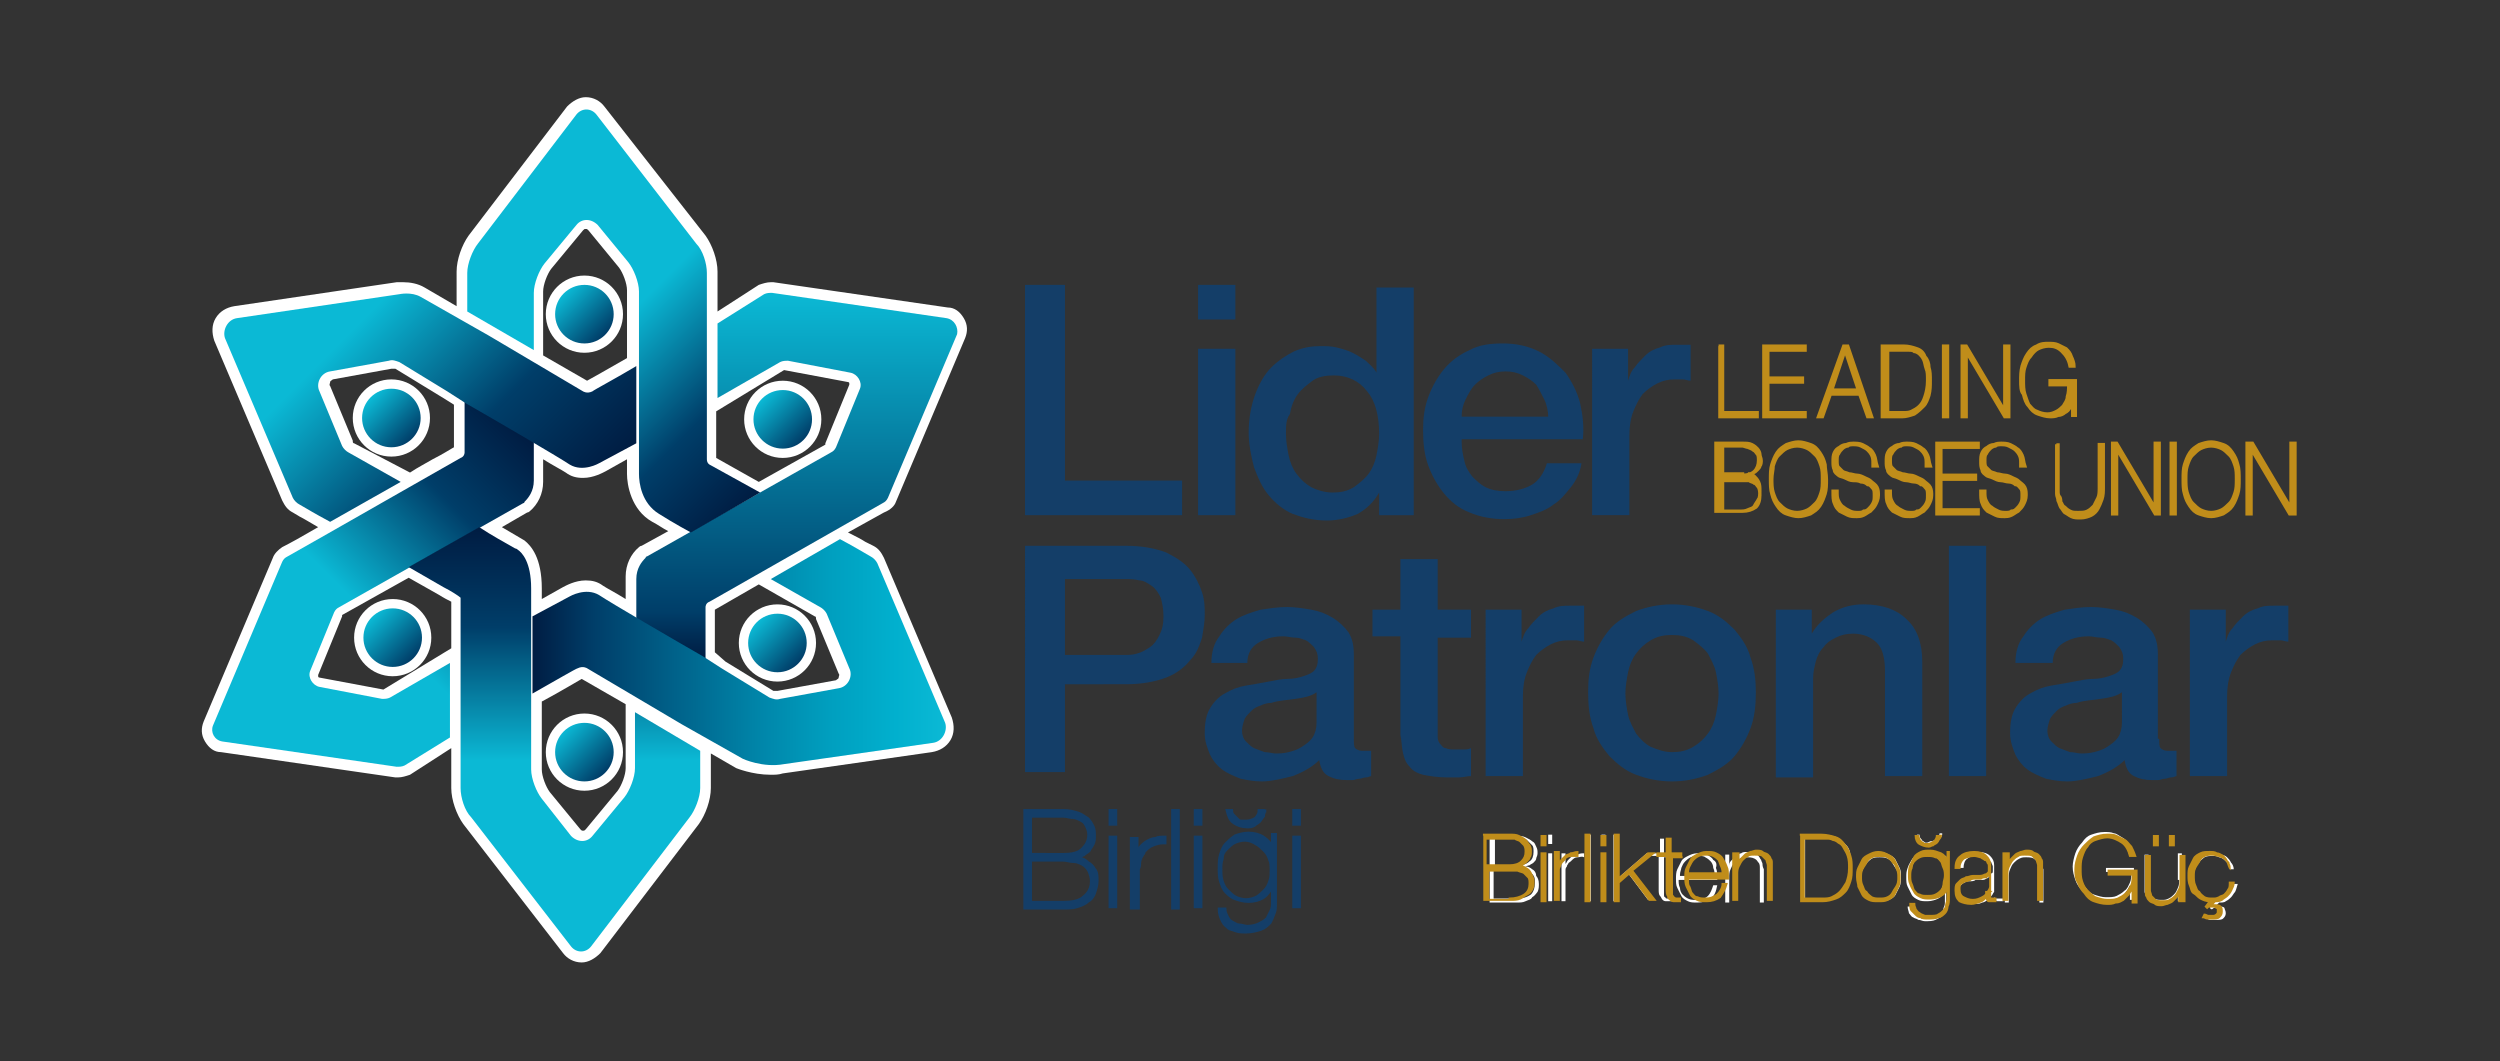 <?xml version="1.0" encoding="utf-8"?>
<!-- Generator: Adobe Illustrator 21.1.0, SVG Export Plug-In . SVG Version: 6.00 Build 0)  -->
<svg version="1.1" id="Layer_1" xmlns="http://www.w3.org/2000/svg" xmlns:xlink="http://www.w3.org/1999/xlink" x="0px" y="0px"
	 viewBox="0 0 187.8 79.7" style="enable-background:new 0 0 187.8 79.7;" xml:space="preserve">
<rect x="0" y="0" width="187.8" height="79.7" fill="#333333" stroke="none"/>
<style type="text/css">
	.st0{fill:#FFFFFF;}
	.st1{fill:url(#SVGID_1_);}
	.st2{fill:url(#SVGID_2_);}
	.st3{fill:url(#SVGID_3_);}
	.st4{fill:url(#SVGID_4_);}
	.st5{fill:url(#SVGID_5_);}
	.st6{fill:url(#SVGID_6_);}
	.st7{fill:url(#SVGID_7_);}
	.st8{fill:url(#SVGID_8_);}
	.st9{fill:url(#SVGID_9_);}
	.st10{fill:url(#SVGID_10_);}
	.st11{fill:url(#SVGID_11_);}
	.st12{fill:url(#SVGID_12_);}
	.st13{fill:url(#SVGID_13_);}
	.st14{fill:url(#SVGID_14_);}
	.st15{fill:url(#SVGID_15_);}
	.st16{fill:url(#SVGID_16_);}
	.st17{fill:#143E68;}
	.st18{fill:#143E68;stroke:#143E68;stroke-width:0.25;stroke-miterlimit:10;}
	.st19{fill:#C08D1A;stroke:#C08D1A;stroke-width:0.15;stroke-miterlimit:10;}
	.st20{fill:#C08D1A;stroke:#C08D1A;stroke-width:0.25;stroke-miterlimit:10;}
</style>
<g>
	<g>
		<path class="st0" d="M115.1,65.3c-0.1-0.1-0.3-0.2-0.4-0.2c-0.1,0-0.2,0-0.2,0l0,0c0.1,0,0.3-0.1,0.4-0.1c0.1-0.1,0.2-0.1,0.3-0.2
			c0.1-0.1,0.2-0.2,0.2-0.3c0-0.1,0.1-0.2,0.1-0.4c0-0.2,0-0.3-0.1-0.5c-0.1-0.2-0.1-0.3-0.3-0.4c-0.1-0.1-0.3-0.2-0.5-0.3
			c-0.2-0.1-0.4-0.1-0.7-0.1h-2v5h2c0.3,0,0.5,0,0.7-0.1c0.2-0.1,0.4-0.1,0.5-0.3c0.2-0.1,0.3-0.3,0.4-0.4c0.1-0.2,0.1-0.4,0.1-0.6
			c0-0.3-0.1-0.5-0.2-0.6C115.4,65.6,115.3,65.4,115.1,65.3z M112.2,63h1.7c0.2,0,0.3,0,0.5,0c0.2,0,0.3,0.1,0.4,0.2
			c0.1,0.1,0.2,0.2,0.3,0.3c0.1,0.1,0.1,0.3,0.1,0.5c0,0.3-0.1,0.6-0.3,0.7c-0.2,0.2-0.5,0.3-0.9,0.3h-1.7V63z M115,67.2
			c-0.3,0.2-0.6,0.3-1.1,0.3h-1.7v-2.2h1.7c0.2,0,0.3,0,0.5,0c0.2,0,0.3,0.1,0.5,0.2c0.1,0.1,0.3,0.2,0.3,0.3
			c0.1,0.1,0.1,0.3,0.1,0.5C115.3,66.7,115.2,67,115,67.2z"/>
		<rect x="116.3" y="64.1" class="st0" width="0.3" height="3.6"/>
		<rect x="116.3" y="62.7" class="st0" width="0.3" height="0.7"/>
		<path class="st0" d="M118.1,64.3c-0.1,0.1-0.2,0.2-0.3,0.3c-0.1,0.1-0.1,0.2-0.2,0.3h0v-0.8h-0.3v3.6h0.3v-2c0-0.1,0-0.3,0-0.3
			c0-0.1,0-0.2,0.1-0.3c0-0.1,0.1-0.2,0.1-0.2c0-0.1,0.1-0.1,0.2-0.2c0.2-0.2,0.3-0.3,0.5-0.3c0.2,0,0.3-0.1,0.5,0v-0.3
			c-0.2,0-0.3,0-0.5,0.1C118.3,64.2,118.2,64.3,118.1,64.3z"/>
		<rect x="119.2" y="62.7" class="st0" width="0.3" height="5"/>
		<rect x="120.3" y="62.7" class="st0" width="0.3" height="0.7"/>
		<rect x="120.3" y="64.1" class="st0" width="0.3" height="3.6"/>
		<path class="st0" d="M125,63h-0.3v1.1h-0.5H124h-0.3l-2.2,1.9v-3.3h-0.3v5h0.3v-1.4l0.8-0.7l1.5,2h0.4l-1.7-2.2l1.4-1.2v0.1h0.7
			v2.5c0,0.2,0,0.4,0.1,0.5c0.1,0.1,0.1,0.2,0.2,0.3c0.1,0.1,0.2,0.1,0.3,0.1c0.1,0,0.3,0,0.4,0v-0.2c-0.1,0-0.2,0-0.3,0
			c-0.1,0-0.2,0-0.2-0.1c-0.1,0-0.1-0.1-0.1-0.2c0-0.1,0-0.2,0-0.3v-2.5h0.8v-0.2H125V63z"/>
		<path class="st0" d="M128.7,64.6c-0.1-0.2-0.3-0.3-0.5-0.4c-0.2-0.1-0.4-0.1-0.7-0.1c-0.3,0-0.5,0.1-0.7,0.2
			c-0.2,0.1-0.4,0.2-0.5,0.4c-0.1,0.2-0.2,0.4-0.3,0.6c-0.1,0.2-0.1,0.5-0.1,0.7c0,0.3,0,0.5,0.1,0.7c0.1,0.2,0.2,0.4,0.3,0.6
			c0.1,0.2,0.3,0.3,0.5,0.4c0.2,0.1,0.4,0.1,0.7,0.1c0.4,0,0.8-0.1,1-0.3c0.3-0.2,0.4-0.5,0.5-1h-0.3c-0.1,0.3-0.2,0.6-0.4,0.8
			c-0.2,0.2-0.5,0.3-0.9,0.3c-0.2,0-0.4,0-0.6-0.1c-0.2-0.1-0.3-0.2-0.4-0.3c-0.1-0.1-0.2-0.3-0.2-0.5c-0.1-0.2-0.1-0.4-0.1-0.6v0
			h2.9c0,0,0,0,0-0.1c0,0,0-0.1,0-0.1c0-0.2,0-0.5-0.1-0.7C129,64.9,128.9,64.7,128.7,64.6z M126.2,65.7c0-0.2,0.1-0.4,0.1-0.5
			c0.1-0.2,0.1-0.3,0.3-0.5c0.1-0.1,0.2-0.2,0.4-0.3c0.2-0.1,0.4-0.1,0.6-0.1c0.2,0,0.4,0,0.5,0.1c0.2,0.1,0.3,0.2,0.4,0.3
			c0.1,0.1,0.2,0.3,0.2,0.5c0.1,0.2,0.1,0.4,0.1,0.6H126.2z"/>
		<path class="st0" d="M132.4,64.9c0-0.1-0.1-0.2-0.1-0.3c-0.1-0.1-0.1-0.2-0.2-0.3c-0.1-0.1-0.2-0.2-0.4-0.2
			c-0.1-0.1-0.3-0.1-0.5-0.1c-0.1,0-0.3,0-0.4,0.1c-0.1,0-0.3,0.1-0.4,0.2c-0.1,0.1-0.2,0.2-0.3,0.3c-0.1,0.1-0.2,0.2-0.2,0.4h0
			v-0.8h-0.3v3.6h0.3v-1.9c0-0.2,0-0.4,0.1-0.6c0.1-0.2,0.1-0.3,0.3-0.5c0.1-0.1,0.2-0.2,0.4-0.3c0.2-0.1,0.3-0.1,0.5-0.1
			c0.2,0,0.4,0,0.6,0.1s0.2,0.2,0.3,0.3c0.1,0.1,0.1,0.3,0.1,0.4c0,0.1,0,0.2,0,0.3v2.3h0.3v-2.2c0-0.1,0-0.2,0-0.3
			C132.4,65.1,132.4,65,132.4,64.9z"/>
		<path class="st0" d="M138.7,63.5c-0.2-0.2-0.4-0.4-0.7-0.6c-0.3-0.1-0.7-0.2-1.1-0.2h-1.6v5h1.6c0.4,0,0.7-0.1,1-0.2
			c0.3-0.1,0.5-0.3,0.7-0.5c0.2-0.2,0.3-0.5,0.4-0.8s0.1-0.6,0.1-1c0-0.3,0-0.6-0.1-0.9C139,64,138.9,63.7,138.7,63.5z M138.7,66.3
			c-0.1,0.3-0.3,0.5-0.5,0.7c-0.2,0.2-0.4,0.3-0.6,0.4c-0.2,0.1-0.5,0.1-0.7,0.1h-1.3V63h1.3c0.1,0,0.3,0,0.4,0c0.2,0,0.3,0,0.5,0.1
			c0.2,0.1,0.3,0.1,0.4,0.2c0.1,0.1,0.3,0.2,0.4,0.4c0.1,0.2,0.2,0.4,0.3,0.6c0.1,0.2,0.1,0.5,0.1,0.9
			C138.9,65.7,138.8,66,138.7,66.3z"/>
		<path class="st0" d="M142.4,64.6c-0.1-0.2-0.3-0.3-0.5-0.4c-0.2-0.1-0.4-0.2-0.7-0.2c-0.3,0-0.5,0.1-0.7,0.2
			c-0.2,0.1-0.4,0.2-0.5,0.4c-0.1,0.2-0.2,0.4-0.3,0.6c-0.1,0.2-0.1,0.5-0.1,0.7c0,0.3,0,0.5,0.1,0.7c0.1,0.2,0.2,0.4,0.3,0.6
			c0.1,0.2,0.3,0.3,0.5,0.4c0.2,0.1,0.4,0.1,0.7,0.1c0.3,0,0.5,0,0.7-0.1s0.4-0.2,0.5-0.4c0.1-0.2,0.2-0.4,0.3-0.6
			c0.1-0.2,0.1-0.5,0.1-0.7c0-0.3,0-0.5-0.1-0.7C142.6,65,142.5,64.8,142.4,64.6z M142.5,66.6c-0.1,0.2-0.1,0.4-0.3,0.5
			c-0.1,0.2-0.3,0.3-0.4,0.4c-0.2,0.1-0.4,0.1-0.6,0.1c-0.2,0-0.4,0-0.6-0.1c-0.2-0.1-0.3-0.2-0.4-0.4c-0.1-0.2-0.2-0.3-0.3-0.5
			c-0.1-0.2-0.1-0.4-0.1-0.6c0-0.2,0-0.4,0.1-0.6c0.1-0.2,0.1-0.4,0.3-0.5c0.1-0.2,0.3-0.3,0.4-0.4c0.2-0.1,0.4-0.1,0.6-0.1
			c0.2,0,0.4,0,0.6,0.1c0.2,0.1,0.3,0.2,0.4,0.4c0.1,0.2,0.2,0.3,0.3,0.5c0.1,0.2,0.1,0.4,0.1,0.6C142.6,66.1,142.5,66.4,142.5,66.6
			z"/>
		<path class="st0" d="M144.7,63.3c-0.1,0-0.1,0-0.2-0.1c-0.1,0-0.1-0.1-0.2-0.2c-0.1-0.1-0.1-0.2-0.1-0.3h-0.2
			c0,0.3,0.1,0.5,0.3,0.6c0.2,0.1,0.4,0.2,0.7,0.2c0.1,0,0.2,0,0.3-0.1c0.1,0,0.2-0.1,0.3-0.2c0.1-0.1,0.1-0.2,0.2-0.3
			c0.1-0.1,0.1-0.2,0.1-0.3h-0.2c0,0.2-0.1,0.3-0.2,0.4c-0.1,0.1-0.3,0.2-0.5,0.2C144.8,63.3,144.8,63.3,144.7,63.3z"/>
		<path class="st0" d="M146.1,64.9L146.1,64.9c-0.1-0.3-0.3-0.5-0.5-0.6c-0.2-0.1-0.5-0.2-0.8-0.2c-0.3,0-0.5,0-0.7,0.1
			c-0.2,0.1-0.4,0.2-0.5,0.4c-0.1,0.2-0.2,0.3-0.3,0.6s-0.1,0.4-0.1,0.7c0,0.3,0,0.5,0.1,0.7c0.1,0.2,0.2,0.4,0.3,0.6
			c0.1,0.2,0.3,0.3,0.5,0.4c0.2,0.1,0.4,0.1,0.7,0.1c0.3,0,0.6-0.1,0.8-0.2c0.2-0.1,0.4-0.3,0.5-0.6h0v0.8c0,0.2,0,0.3-0.1,0.5
			c0,0.2-0.1,0.3-0.2,0.4c-0.1,0.1-0.2,0.2-0.4,0.3c-0.2,0.1-0.4,0.1-0.6,0.1c-0.1,0-0.3,0-0.4,0c-0.1,0-0.2-0.1-0.4-0.2
			c-0.1-0.1-0.2-0.2-0.3-0.3c-0.1-0.1-0.1-0.2-0.1-0.4h-0.3c0,0.2,0.1,0.4,0.1,0.5c0.1,0.1,0.2,0.3,0.3,0.3c0.1,0.1,0.3,0.1,0.4,0.2
			c0.2,0,0.3,0.1,0.5,0.1c0.3,0,0.6,0,0.8-0.1c0.2-0.1,0.4-0.2,0.5-0.3c0.1-0.1,0.2-0.3,0.2-0.5c0-0.2,0.1-0.4,0.1-0.6v-3.4h-0.3
			V64.9z M146,66.4c-0.1,0.2-0.1,0.3-0.2,0.5c-0.1,0.1-0.2,0.3-0.4,0.3c-0.2,0.1-0.4,0.1-0.6,0.1c-0.2,0-0.4,0-0.6-0.1
			c-0.2-0.1-0.3-0.2-0.4-0.3c-0.1-0.1-0.2-0.3-0.2-0.5c-0.1-0.2-0.1-0.4-0.1-0.6c0-0.2,0-0.4,0.1-0.6c0.1-0.2,0.1-0.3,0.2-0.5
			c0.1-0.1,0.2-0.3,0.4-0.3c0.2-0.1,0.4-0.1,0.6-0.1c0.2,0,0.4,0,0.6,0.1c0.2,0.1,0.3,0.2,0.4,0.3c0.1,0.1,0.2,0.3,0.2,0.5
			c0.1,0.2,0.1,0.4,0.1,0.6C146.1,66,146.1,66.2,146,66.4z"/>
		<path class="st0" d="M149.9,67.5c0,0-0.1-0.1-0.1-0.1c0,0,0-0.1,0-0.1c0-0.1,0-0.1,0-0.2V65c0-0.3-0.1-0.5-0.3-0.7
			c-0.2-0.2-0.5-0.3-0.9-0.3c-0.4,0-0.8,0.1-1,0.3c-0.2,0.2-0.4,0.5-0.4,0.9h0.3c0-0.3,0.1-0.6,0.3-0.7c0.2-0.2,0.5-0.2,0.8-0.2
			c0.2,0,0.3,0,0.5,0.1c0.1,0,0.2,0.1,0.3,0.2c0.1,0.1,0.1,0.1,0.2,0.2c0,0.1,0.1,0.2,0.1,0.3c0,0.1,0,0.2,0,0.3
			c0,0.1,0,0.2-0.1,0.2c-0.1,0.1-0.1,0.1-0.2,0.1c-0.1,0-0.3,0.1-0.5,0.1l-0.4,0c-0.1,0-0.3,0-0.5,0.1c-0.2,0-0.3,0.1-0.4,0.2
			c-0.1,0.1-0.2,0.2-0.3,0.3c-0.1,0.1-0.1,0.3-0.1,0.5c0,0.3,0.1,0.6,0.3,0.8c0.2,0.2,0.5,0.2,0.9,0.2c0.2,0,0.3,0,0.5-0.1
			c0.1,0,0.3-0.1,0.4-0.2c0.1-0.1,0.2-0.2,0.3-0.3c0.1-0.1,0.1-0.2,0.2-0.3h0v0.2c0,0.1,0,0.1,0,0.2c0,0.1,0,0.1,0.1,0.2
			c0,0,0.1,0.1,0.1,0.1c0.1,0,0.1,0,0.3,0c0.1,0,0.1,0,0.2,0v-0.2c-0.1,0-0.1,0-0.2,0C150,67.5,149.9,67.5,149.9,67.5z M149.5,66.4
			c0,0,0,0.1,0,0.3c0,0.1-0.1,0.3-0.2,0.4c-0.1,0.1-0.2,0.3-0.4,0.4c-0.2,0.1-0.4,0.2-0.7,0.2c-0.3,0-0.5-0.1-0.7-0.2
			c-0.2-0.1-0.3-0.3-0.3-0.6c0-0.2,0-0.3,0.1-0.4c0.1-0.1,0.2-0.2,0.3-0.2c0.1-0.1,0.2-0.1,0.4-0.1c0.1,0,0.3,0,0.4-0.1l0.4,0
			c0.2,0,0.3,0,0.4-0.1c0.1,0,0.2-0.1,0.3-0.2V66.4z"/>
		<path class="st0" d="M153.4,64.9c0-0.1-0.1-0.2-0.1-0.3c-0.1-0.1-0.1-0.2-0.2-0.3c-0.1-0.1-0.2-0.2-0.4-0.2
			c-0.1-0.1-0.3-0.1-0.5-0.1c-0.1,0-0.3,0-0.4,0.1c-0.1,0-0.3,0.1-0.4,0.2c-0.1,0.1-0.2,0.2-0.3,0.3c-0.1,0.1-0.2,0.2-0.2,0.4h0
			v-0.8h-0.3v3.6h0.3v-1.9c0-0.2,0-0.4,0.1-0.6c0.1-0.2,0.1-0.3,0.3-0.5c0.1-0.1,0.2-0.2,0.4-0.3c0.2-0.1,0.3-0.1,0.5-0.1
			c0.2,0,0.4,0,0.6,0.1c0.1,0.1,0.2,0.2,0.3,0.3c0.1,0.1,0.1,0.3,0.1,0.4c0,0.1,0,0.2,0,0.3v2.3h0.3v-2.2c0-0.1,0-0.2,0-0.3
			C153.4,65.1,153.4,65,153.4,64.9z"/>
		<path class="st0" d="M158.3,65.5h1.8c0,0.3,0,0.6-0.1,0.8c-0.1,0.2-0.2,0.5-0.4,0.6c-0.2,0.2-0.4,0.3-0.6,0.4
			c-0.2,0.1-0.5,0.1-0.8,0.1c-0.3,0-0.6-0.1-0.9-0.2c-0.3-0.1-0.5-0.3-0.6-0.5c-0.2-0.2-0.3-0.5-0.4-0.7c-0.1-0.3-0.1-0.6-0.1-0.9
			c0-0.3,0-0.6,0.1-0.9c0.1-0.3,0.2-0.5,0.4-0.8c0.2-0.2,0.4-0.4,0.6-0.5c0.3-0.1,0.6-0.2,0.9-0.2c0.5,0,0.8,0.1,1.1,0.4
			c0.3,0.2,0.5,0.6,0.6,1h0.3c0-0.3-0.1-0.5-0.3-0.7c-0.1-0.2-0.3-0.4-0.5-0.5c-0.2-0.1-0.4-0.3-0.6-0.3c-0.2-0.1-0.5-0.1-0.7-0.1
			c-0.4,0-0.7,0.1-1,0.2c-0.3,0.1-0.5,0.3-0.7,0.6c-0.2,0.2-0.4,0.5-0.5,0.8c-0.1,0.3-0.2,0.7-0.2,1c0,0.4,0.1,0.7,0.2,1
			c0.1,0.3,0.3,0.6,0.5,0.8c0.2,0.2,0.4,0.4,0.7,0.6c0.3,0.1,0.6,0.2,1,0.2c0.2,0,0.4,0,0.6-0.1c0.2-0.1,0.4-0.1,0.6-0.2
			c0.2-0.1,0.3-0.2,0.4-0.4c0.1-0.1,0.2-0.3,0.3-0.5h0v1.1h0.3v-2.4h-2.1V65.5z"/>
		<rect x="161.8" y="62.8" class="st0" width="0.3" height="0.7"/>
		<rect x="163" y="62.8" class="st0" width="0.3" height="0.7"/>
		<path class="st0" d="M163.7,66.1c0,0.2,0,0.4-0.1,0.6c-0.1,0.2-0.1,0.3-0.3,0.5c-0.1,0.1-0.2,0.2-0.4,0.3
			c-0.2,0.1-0.3,0.1-0.5,0.1c-0.2,0-0.4,0-0.6-0.1c-0.1-0.1-0.2-0.2-0.3-0.3c-0.1-0.1-0.1-0.3-0.1-0.4c0-0.1,0-0.2,0-0.3v-2.3h-0.3
			v2.2c0,0.1,0,0.2,0,0.3c0,0.1,0,0.2,0,0.3c0,0.1,0.1,0.2,0.1,0.3c0.1,0.1,0.1,0.2,0.2,0.3c0.1,0.1,0.2,0.2,0.4,0.2
			c0.1,0.1,0.3,0.1,0.5,0.1c0.1,0,0.3,0,0.4-0.1c0.1,0,0.3-0.1,0.4-0.2c0.1-0.1,0.2-0.2,0.3-0.3c0.1-0.1,0.2-0.2,0.2-0.4h0v0.8h0.3
			v-3.6h-0.3V66.1z"/>
		<path class="st0" d="M167.4,66.9c-0.1,0.1-0.2,0.3-0.3,0.4c-0.1,0.1-0.2,0.2-0.4,0.2c-0.1,0.1-0.3,0.1-0.5,0.1
			c-0.2,0-0.4,0-0.6-0.1c-0.2-0.1-0.3-0.2-0.4-0.4c-0.1-0.2-0.2-0.3-0.3-0.5c-0.1-0.2-0.1-0.4-0.1-0.7c0-0.2,0-0.4,0.1-0.6
			c0.1-0.2,0.1-0.4,0.3-0.5c0.1-0.2,0.3-0.3,0.4-0.4c0.2-0.1,0.4-0.1,0.6-0.1c0.2,0,0.3,0,0.5,0.1c0.1,0,0.3,0.1,0.4,0.2
			c0.1,0.1,0.2,0.2,0.3,0.3c0.1,0.1,0.1,0.3,0.1,0.4h0.3c0-0.2-0.1-0.4-0.2-0.5c-0.1-0.2-0.2-0.3-0.3-0.4c-0.1-0.1-0.3-0.2-0.5-0.2
			c-0.2,0-0.4-0.1-0.5-0.1c-0.3,0-0.5,0-0.7,0.1c-0.2,0.1-0.4,0.2-0.5,0.4c-0.1,0.2-0.2,0.4-0.3,0.6c-0.1,0.2-0.1,0.5-0.1,0.7
			c0,0.2,0,0.5,0.1,0.7c0.1,0.2,0.1,0.4,0.3,0.6c0.1,0.2,0.3,0.3,0.5,0.4c0.2,0.1,0.4,0.2,0.7,0.2l-0.3,0.4l0.1,0.1
			c0.1,0,0.1,0,0.2-0.1c0.1,0,0.1,0,0.2,0c0.1,0,0.2,0,0.3,0.1c0.1,0.1,0.1,0.1,0.1,0.2c0,0.1,0,0.2-0.1,0.3
			c-0.1,0.1-0.2,0.1-0.3,0.1c-0.1,0-0.2,0-0.3,0c-0.1,0-0.2-0.1-0.3-0.1l-0.1,0.2c0.1,0.1,0.2,0.1,0.3,0.1c0.1,0,0.2,0,0.4,0
			c0.2,0,0.4,0,0.5-0.1c0.1-0.1,0.2-0.2,0.2-0.4c0-0.2-0.1-0.3-0.1-0.4c-0.1-0.1-0.2-0.1-0.4-0.1c-0.1,0-0.2,0-0.3,0l0,0l0.3-0.3
			c0.2,0,0.4,0,0.5-0.1c0.2-0.1,0.3-0.2,0.4-0.3c0.1-0.1,0.2-0.3,0.3-0.4c0.1-0.2,0.1-0.3,0.2-0.6h-0.3
			C167.5,66.6,167.4,66.8,167.4,66.9z"/>
	</g>
	<g>
		<circle class="st0" cx="43.9" cy="23.6" r="2.9"/>
		<circle class="st0" cx="43.9" cy="56.5" r="2.9"/>
		<circle class="st0" cx="29.5" cy="47.9" r="2.9"/>
		<circle class="st0" cx="29.4" cy="31.4" r="2.9"/>
		<circle class="st0" cx="58.8" cy="31.5" r="2.9"/>
		<circle class="st0" cx="58.4" cy="48.3" r="2.9"/>
		<path class="st0" d="M67.3,37.7l5.2-12.3c0.2-0.5,0.2-1-0.1-1.5c-0.3-0.5-0.7-0.8-1.2-0.8l-13.1-1.9c-0.1,0-0.2,0-0.2,0
			c-0.3,0-0.6,0.1-0.9,0.2l-3.1,2v-3c0-0.9-0.4-2-0.9-2.7L45.4,8c-0.3-0.4-0.8-0.7-1.4-0.7c-0.5,0-1,0.3-1.4,0.7l-7.4,9.7
			c-0.5,0.7-0.9,1.8-0.9,2.7V23l-2.4-1.4c-0.5-0.3-1.1-0.4-1.6-0.4c-0.3,0-0.5,0-0.5,0l-12.2,1.8c-0.6,0.1-1.1,0.4-1.4,0.9
			c-0.3,0.5-0.3,1.1-0.1,1.7l5.1,12c0.2,0.4,0.4,0.7,0.8,0.9l0.5,0.3c0.4,0.2,0.7,0.4,1.4,0.8c-1.2,0.7-2.1,1.2-2.7,1.5
			c-0.3,0.2-0.6,0.5-0.7,0.8l-5.2,12.3c-0.2,0.5-0.2,1,0.1,1.5s0.7,0.8,1.2,0.8l13.1,1.9c0.1,0,0.2,0,0.2,0c0.3,0,0.6-0.1,0.9-0.2
			l3.1-2v3c0,0.9,0.4,2,0.9,2.7l7.5,9.7c0.3,0.4,0.8,0.7,1.4,0.7h0c0.5,0,1-0.3,1.4-0.7l7.4-9.7c0.5-0.7,0.9-1.8,0.9-2.7v-2.6
			l1.9,1.1l0,0c0,0,1.2,0.5,2.6,0.5c0.3,0,0.6,0,0.9-0.1l11.2-1.6c0.6-0.1,1.1-0.4,1.4-0.9c0.3-0.5,0.3-1.1,0.1-1.7l-5.1-12
			c-0.2-0.4-0.4-0.7-0.8-0.9c-0.2-0.1-0.4-0.2-0.6-0.3c-0.3-0.2-0.7-0.4-1.3-0.7l2.7-1.5C66.9,38.3,67.2,38,67.3,37.7z M39.6,38.5
			c0.1,0,0.2-0.1,0.2-0.1c0.6-0.5,1-1.3,1-2.2c0-0.4,0-1,0-1.7c0.8,0.5,1.4,0.8,1.7,1c0.4,0.3,0.8,0.4,1.3,0.4
			c0.8,0,1.5-0.4,1.7-0.5l1.6-0.9l0,1.1c0,0.8,0.3,2.7,1.9,3.6c0.4,0.2,0.8,0.5,1.2,0.7l-2,1.1c-0.1,0-0.2,0.1-0.2,0.1
			c-0.6,0.5-1,1.3-1,2.2c0,0.5,0,1.1,0,1.7c-0.8-0.5-1.4-0.8-1.7-1c-0.4-0.3-0.8-0.4-1.3-0.4c-0.8,0-1.5,0.4-1.7,0.5l-1.6,0.9v-0.8
			c0-2.3-0.8-3.2-1.3-3.6l0,0l-1.7-1L39.6,38.5z M40.8,21.9c0-0.5,0.3-1.3,0.6-1.7l2.4-2.9c0.1-0.1,0.1-0.1,0.2-0.1
			c0.1,0,0.1,0,0.2,0.1l2.3,2.8c0.3,0.4,0.6,1.2,0.6,1.7l0,5.1c-1.4,0.8-2.8,1.6-3,1.7l-3.3-1.9V21.9z M47,57.7
			c0,0.5-0.3,1.3-0.6,1.7l-2.4,2.9c-0.1,0.1-0.1,0.1-0.2,0.1c-0.1,0-0.1,0-0.2-0.1l-2.3-2.8c-0.3-0.4-0.6-1.2-0.6-1.7v-5.1
			c1.5-0.8,2.8-1.6,3-1.7l3.3,1.9V57.7z M58.9,27.8C59,27.8,59,27.8,58.9,27.8C59,27.8,59,27.8,58.9,27.8l4.8,0.9c0,0,0.1,0,0.1,0.1
			c0,0,0,0.1,0,0.1l-1.8,4.4c0,0,0,0,0,0.1l-5,2.8l-3.2-1.8v-3.5L58.9,27.8z M26.6,33.3c-0.1,0-0.1-0.1-0.1-0.2l-1.7-4.1
			c-0.1-0.1,0-0.2,0-0.3c0-0.1,0.1-0.1,0.2-0.2l4.4-0.8c0,0,0,0,0.1,0c0.1,0,0.1,0,0.2,0l3.6,2.2l0.8,0.5l0,3.2
			c-0.2,0.1-0.8,0.5-1.6,0.9c-0.5,0.3-1.1,0.6-1.7,1L26.6,33.3z M28.8,51.8C28.8,51.8,28.8,51.8,28.8,51.8
			C28.8,51.8,28.8,51.8,28.8,51.8L24,50.9c0,0-0.1,0-0.1-0.1s0-0.1,0-0.1l1.8-4.4c0,0,0,0,0-0.1l5-2.8l2.3,1.3
			c0.3,0.2,0.7,0.4,0.9,0.5v3.5L28.8,51.8z M61.2,46.3c0.1,0,0.1,0.1,0.1,0.2l1.7,4.1c0.1,0.1,0,0.2,0,0.3c0,0.1-0.1,0.1-0.2,0.2
			l-4.4,0.8c0,0,0,0-0.1,0c-0.1,0-0.1,0-0.2,0l-3.6-2.2L53.7,49l0-3.2l3.3-1.9L61.2,46.3z"/>
	</g>
	<g>
		<g>
			<g>
				
					<linearGradient id="SVGID_1_" gradientUnits="userSpaceOnUse" x1="3803.603" y1="56.933" x2="3803.603" y2="56.933" gradientTransform="matrix(-1 0 0 -1 3843.826 124.488)">
					<stop  offset="0.451" style="stop-color:#0BB9D5"/>
					<stop  offset="0.766" style="stop-color:#003E69"/>
					<stop  offset="1" style="stop-color:#001C42"/>
				</linearGradient>
				<path class="st1" d="M40.2,67.6"/>
				
					<linearGradient id="SVGID_2_" gradientUnits="userSpaceOnUse" x1="3808.822" y1="56.933" x2="3808.822" y2="56.933" gradientTransform="matrix(-1 0 0 -1 3843.826 124.488)">
					<stop  offset="0.451" style="stop-color:#0BB9D5"/>
					<stop  offset="0.766" style="stop-color:#003E69"/>
					<stop  offset="1" style="stop-color:#001C42"/>
				</linearGradient>
				<path class="st2" d="M35,67.6"/>
				
					<linearGradient id="SVGID_3_" gradientUnits="userSpaceOnUse" x1="3804.19" y1="66.56" x2="3804.19" y2="66.56" gradientTransform="matrix(-1 0 0 -1 3844.101 121.89)">
					<stop  offset="0.451" style="stop-color:#0BB9D5"/>
					<stop  offset="0.766" style="stop-color:#003E69"/>
					<stop  offset="1" style="stop-color:#001C42"/>
				</linearGradient>
				<path class="st3" d="M39.9,55.3"/>
				
					<linearGradient id="SVGID_4_" gradientUnits="userSpaceOnUse" x1="3809.409" y1="66.56" x2="3809.409" y2="66.56" gradientTransform="matrix(-1 0 0 -1 3844.101 121.89)">
					<stop  offset="0.451" style="stop-color:#0BB9D5"/>
					<stop  offset="0.766" style="stop-color:#003E69"/>
					<stop  offset="1" style="stop-color:#001C42"/>
				</linearGradient>
				<path class="st4" d="M34.7,55.3"/>
				<linearGradient id="SVGID_5_" gradientUnits="userSpaceOnUse" x1="42.358" y1="22.027" x2="45.426" y2="25.096">
					<stop  offset="0" style="stop-color:#0BB9D5"/>
					<stop  offset="1" style="stop-color:#003E69"/>
				</linearGradient>
				<circle class="st5" cx="43.9" cy="23.6" r="2.2"/>
				<linearGradient id="SVGID_6_" gradientUnits="userSpaceOnUse" x1="42.358" y1="54.92" x2="45.426" y2="57.988">
					<stop  offset="0" style="stop-color:#0BB9D5"/>
					<stop  offset="1" style="stop-color:#003E69"/>
				</linearGradient>
				<circle class="st6" cx="43.9" cy="56.5" r="2.2"/>
				<linearGradient id="SVGID_7_" gradientUnits="userSpaceOnUse" x1="27.943" y1="46.387" x2="31.011" y2="49.455">
					<stop  offset="0" style="stop-color:#0BB9D5"/>
					<stop  offset="1" style="stop-color:#003E69"/>
				</linearGradient>
				<circle class="st7" cx="29.5" cy="47.9" r="2.2"/>
				<linearGradient id="SVGID_8_" gradientUnits="userSpaceOnUse" x1="27.884" y1="29.895" x2="30.953" y2="32.963">
					<stop  offset="0" style="stop-color:#0BB9D5"/>
					<stop  offset="1" style="stop-color:#003E69"/>
				</linearGradient>
				<circle class="st8" cx="29.4" cy="31.4" r="2.2"/>
				<linearGradient id="SVGID_9_" gradientUnits="userSpaceOnUse" x1="57.218" y1="30.009" x2="60.287" y2="33.077">
					<stop  offset="0" style="stop-color:#0BB9D5"/>
					<stop  offset="1" style="stop-color:#003E69"/>
				</linearGradient>
				<circle class="st9" cx="58.8" cy="31.5" r="2.2"/>
				<linearGradient id="SVGID_10_" gradientUnits="userSpaceOnUse" x1="56.875" y1="46.733" x2="59.943" y2="49.801">
					<stop  offset="0" style="stop-color:#0BB9D5"/>
					<stop  offset="1" style="stop-color:#003E69"/>
				</linearGradient>
				<circle class="st10" cx="58.4" cy="48.3" r="2.2"/>
			</g>
			<linearGradient id="SVGID_11_" gradientUnits="userSpaceOnUse" x1="18.459" y1="57.802" x2="41.552" y2="34.709">
				<stop  offset="0.451" style="stop-color:#0BB9D5"/>
				<stop  offset="0.766" style="stop-color:#003E69"/>
				<stop  offset="1" style="stop-color:#001C42"/>
			</linearGradient>
			<path class="st11" d="M34.9,30.1l0,3.9c0,0,0,0.3-0.3,0.4c-0.2,0.1-10.5,6-13,7.4c-0.2,0.1-0.3,0.2-0.4,0.4L16,54.5
				c-0.2,0.5,0.1,1.1,0.7,1.2l13.1,1.9c0.2,0,0.4,0,0.6-0.1l3.4-2.1v-5.6l-4.5,2.6c-0.2,0.1-0.4,0.1-0.6,0.1l-4.7-0.9
				c-0.5-0.1-0.9-0.7-0.7-1.2l1.8-4.4c0.1-0.2,0.2-0.3,0.4-0.4l13.8-7.8c0,0,0.1,0,0.1-0.1c0.3-0.3,0.7-0.8,0.7-1.6c0-0.7,0-2,0-3
				L34.9,30.1z"/>
			<linearGradient id="SVGID_12_" gradientUnits="userSpaceOnUse" x1="59.812" y1="22.002" x2="59.812" y2="49.507">
				<stop  offset="0" style="stop-color:#0BB9D5"/>
				<stop  offset="0.871" style="stop-color:#003E69"/>
				<stop  offset="1" style="stop-color:#001C42"/>
			</linearGradient>
			<path class="st12" d="M71.1,23.9L58,22c-0.2,0-0.4,0-0.6,0.1l-3.5,2.2v5.6l4.7-2.7c0.2-0.1,0.4-0.1,0.6-0.1l4.7,0.9
				c0.5,0.1,0.9,0.7,0.7,1.2l-1.8,4.4c-0.1,0.2-0.2,0.3-0.4,0.4l-13.8,7.8c0,0-0.1,0-0.1,0.1c-0.3,0.3-0.7,0.8-0.7,1.6
				c0,1,0,2.3,0,3l5.2,3l0-3.9c0,0,0-0.3,0.3-0.4l13-7.4c0.2-0.1,0.3-0.2,0.4-0.4l5.2-12.3C72,24.6,71.7,24,71.1,23.9z"/>
		</g>
		<linearGradient id="SVGID_13_" gradientUnits="userSpaceOnUse" x1="41.717" y1="71.545" x2="41.717" y2="39.654">
			<stop  offset="0.451" style="stop-color:#0BB9D5"/>
			<stop  offset="0.766" style="stop-color:#003E69"/>
			<stop  offset="1" style="stop-color:#001C42"/>
		</linearGradient>
		<path class="st13" d="M47.7,53.5v4.2c0,0.7-0.4,1.7-0.8,2.2l-2.4,2.9c-0.4,0.5-1.1,0.5-1.6,0L40.7,60c-0.4-0.5-0.8-1.5-0.8-2.2
			V44.2c0-2-0.7-2.7-1-2.9c0,0,0,0,0,0c0,0-0.1-0.1-0.2-0.1l0,0l0,0c-0.7-0.4-1.8-1-2.7-1.6l-5.3,3l2.6,1.5c0.6,0.3,1.2,0.7,1.3,0.8
			c0,0,0,0,0,0.3c0,0.2,0,14,0,14c0,0.7,0.3,1.7,0.8,2.2l7.5,9.7c0.4,0.5,1.1,0.5,1.5,0l7.4-9.7c0.4-0.5,0.8-1.5,0.8-2.2v-2.8
			L47.7,53.5z"/>
		<linearGradient id="SVGID_14_" gradientUnits="userSpaceOnUse" x1="37.625" y1="14.161" x2="58.766" y2="35.302">
			<stop  offset="0.451" style="stop-color:#0BB9D5"/>
			<stop  offset="0.766" style="stop-color:#003E69"/>
			<stop  offset="1" style="stop-color:#001C42"/>
		</linearGradient>
		<path class="st14" d="M53.3,34.9c0,0-0.2-0.1-0.2-0.4c0-0.2,0-14,0-14c0-0.7-0.3-1.7-0.8-2.2l-7.5-9.7c-0.4-0.5-1.1-0.5-1.5,0
			l-7.4,9.7c-0.4,0.5-0.8,1.5-0.8,2.2v2.9l5,2.9v-4.3c0-0.7,0.4-1.7,0.8-2.2l2.4-2.9c0.4-0.5,1.1-0.5,1.6,0l2.3,2.8
			c0.4,0.5,0.8,1.5,0.8,2.2v13.7c0,0,0,0,0,0c0,0.7,0.2,2.2,1.5,3c1.1,0.7,2.4,1.4,2.4,1.4c0.2-0.1,5.2-3,5.2-3L53.3,34.9z"/>
		<linearGradient id="SVGID_15_" gradientUnits="userSpaceOnUse" x1="71.04" y1="48.983" x2="39.911" y2="48.983">
			<stop  offset="0" style="stop-color:#0BB9D5"/>
			<stop  offset="0.12" style="stop-color:#01B0CE"/>
			<stop  offset="0.279" style="stop-color:#009FBF"/>
			<stop  offset="0.458" style="stop-color:#0084A8"/>
			<stop  offset="0.652" style="stop-color:#00628A"/>
			<stop  offset="0.849" style="stop-color:#003E69"/>
			<stop  offset="1" style="stop-color:#001C42"/>
		</linearGradient>
		<path class="st15" d="M71,54.3l-5.1-12c-0.1-0.2-0.3-0.4-0.5-0.5c-0.7-0.4-1-0.6-2.3-1.3l-5.2,3l3.7,2.1c0.2,0.1,0.4,0.3,0.5,0.5
			l1.7,4.1c0.3,0.6-0.1,1.4-0.8,1.5l-4.4,0.8c-0.3,0.1-0.5,0-0.8-0.1l-3.6-2.2l-1.4-0.9c-2.1-1.2-6.9-4-7.8-4.6
			c-1-0.6-2.2,0.1-2.2,0.1l-2.8,1.5v5.8c1.6-0.9,3.3-1.9,3.4-1.9c0.4-0.2,0.7,0,0.7,0l7.1,4.2l4.6,2.6l0,0c0,0,1.5,0.7,3.1,0.4
			l11.2-1.6C70.8,55.7,71.2,54.9,71,54.3z"/>
		<linearGradient id="SVGID_16_" gradientUnits="userSpaceOnUse" x1="21.829" y1="19.408" x2="41.785" y2="39.363">
			<stop  offset="0.252" style="stop-color:#0BB9D5"/>
			<stop  offset="0.669" style="stop-color:#003E69"/>
			<stop  offset="1" style="stop-color:#001C42"/>
		</linearGradient>
		<path class="st16" d="M44.5,29.4c-0.4,0.2-0.7,0-0.7,0l-7.1-4.2l-5.1-2.9l0,0c-0.7-0.4-1.6-0.2-1.6-0.2l-12.2,1.8
			c-0.7,0.1-1.1,0.9-0.9,1.5l5.1,12c0.1,0.2,0.3,0.4,0.5,0.5c0.7,0.4,1,0.6,2.3,1.3l5.3-3L26.2,34c-0.2-0.1-0.4-0.3-0.5-0.5
			l-1.7-4.1c-0.3-0.6,0.1-1.4,0.8-1.5l4.4-0.8c0.3-0.1,0.5,0,0.8,0.1l3.6,2.2l1.4,0.9c2.1,1.2,6.9,4,7.8,4.6c1,0.6,2.2-0.1,2.2-0.1
			l2.8-1.5v-5.8C46.3,28.4,44.6,29.3,44.5,29.4z"/>
	</g>
	<g>
		<g>
			<path class="st17" d="M77,21.4h3v14.7h8.8v2.6H77V21.4z"/>
			<path class="st17" d="M90,21.4h2.8V24H90V21.4z M90,26.2h2.8v12.5H90V26.2z"/>
			<path class="st17" d="M106.2,38.7h-2.6V37h0c-0.4,0.7-0.9,1.2-1.6,1.6c-0.7,0.3-1.5,0.5-2.3,0.5c-1,0-1.8-0.2-2.6-0.5
				c-0.7-0.3-1.3-0.8-1.8-1.4c-0.5-0.6-0.8-1.3-1.1-2.1c-0.2-0.8-0.4-1.7-0.4-2.6c0-1.1,0.2-2.1,0.5-2.9c0.3-0.8,0.7-1.5,1.2-2
				c0.5-0.5,1.1-0.9,1.7-1.2c0.7-0.3,1.3-0.4,2-0.4c0.4,0,0.8,0,1.2,0.1c0.4,0.1,0.8,0.2,1.2,0.4c0.4,0.2,0.7,0.4,1,0.6
				c0.3,0.3,0.6,0.5,0.8,0.9h0v-6.4h2.8V38.7z M96.6,32.6c0,0.5,0.1,1.1,0.2,1.6c0.1,0.5,0.3,1,0.6,1.4c0.3,0.4,0.6,0.7,1.1,1
				c0.4,0.2,1,0.4,1.6,0.4c0.6,0,1.1-0.1,1.6-0.4c0.4-0.3,0.8-0.6,1.1-1c0.3-0.4,0.5-0.9,0.6-1.4c0.1-0.5,0.2-1.1,0.2-1.6
				c0-1.4-0.3-2.5-0.9-3.2c-0.6-0.8-1.5-1.2-2.5-1.2c-0.6,0-1.2,0.1-1.6,0.4s-0.8,0.6-1.1,1c-0.3,0.4-0.5,0.9-0.6,1.5
				C96.6,31.5,96.6,32,96.6,32.6z"/>
			<path class="st17" d="M109.8,33.2c0,0.5,0.1,1,0.2,1.4c0.1,0.5,0.3,0.8,0.6,1.2c0.3,0.3,0.6,0.6,1,0.8c0.4,0.2,0.9,0.3,1.5,0.3
				c0.8,0,1.5-0.2,2-0.5c0.5-0.3,0.9-0.9,1.1-1.6h2.6c-0.1,0.7-0.4,1.3-0.8,1.8s-0.8,1-1.3,1.3c-0.5,0.4-1.1,0.6-1.7,0.8
				c-0.6,0.2-1.3,0.3-2,0.3c-1,0-1.9-0.2-2.6-0.5c-0.8-0.3-1.4-0.8-1.9-1.4c-0.5-0.6-0.9-1.3-1.2-2.1c-0.3-0.8-0.4-1.7-0.4-2.7
				c0-0.9,0.1-1.7,0.4-2.5c0.3-0.8,0.7-1.5,1.2-2.1c0.5-0.6,1.2-1.1,1.9-1.4c0.7-0.4,1.6-0.5,2.5-0.5c1,0,1.9,0.2,2.7,0.6
				c0.8,0.4,1.4,1,2,1.6c0.5,0.7,0.9,1.5,1.1,2.3c0.2,0.9,0.3,1.8,0.2,2.7H109.8z M116.3,31.3c0-0.4-0.1-0.9-0.3-1.3
				c-0.2-0.4-0.4-0.8-0.6-1.1c-0.3-0.3-0.6-0.5-1-0.7c-0.4-0.2-0.8-0.3-1.3-0.3c-0.5,0-0.9,0.1-1.3,0.3c-0.4,0.2-0.7,0.4-1,0.7
				c-0.3,0.3-0.5,0.7-0.7,1.1c-0.2,0.4-0.3,0.8-0.3,1.3H116.3z"/>
			<path class="st17" d="M119.7,26.2h2.6v2.4h0c0.1-0.3,0.2-0.7,0.5-1c0.2-0.3,0.5-0.6,0.8-0.9c0.3-0.3,0.7-0.5,1.1-0.6
				c0.4-0.2,0.8-0.2,1.2-0.2c0.3,0,0.5,0,0.7,0c0.1,0,0.2,0,0.4,0v2.7c-0.2,0-0.4-0.1-0.6-0.1c-0.2,0-0.4,0-0.6,0
				c-0.5,0-0.9,0.1-1.3,0.3c-0.4,0.2-0.8,0.5-1.1,0.8c-0.3,0.4-0.5,0.8-0.7,1.3c-0.2,0.5-0.3,1.1-0.3,1.8v6h-2.8V26.2z"/>
		</g>
		<g>
			<path class="st17" d="M77,41h7.6c1.2,0,2.2,0.2,3,0.5c0.8,0.4,1.4,0.8,1.8,1.3c0.4,0.5,0.7,1.1,0.9,1.7c0.2,0.6,0.2,1.2,0.2,1.7
				s-0.1,1.1-0.2,1.7c-0.2,0.6-0.4,1.2-0.9,1.7c-0.4,0.5-1,1-1.8,1.3c-0.8,0.3-1.8,0.5-3,0.5H80v6.6h-3V41z M80,49.2h4.4
				c0.3,0,0.7,0,1-0.1c0.4-0.1,0.7-0.3,1-0.5c0.3-0.2,0.5-0.5,0.7-0.9c0.2-0.4,0.3-0.8,0.3-1.4c0-0.6-0.1-1-0.2-1.4
				c-0.2-0.4-0.4-0.7-0.7-0.9c-0.3-0.2-0.6-0.4-0.9-0.4c-0.4-0.1-0.7-0.1-1.1-0.1H80V49.2z"/>
			<path class="st17" d="M101.7,55.5c0,0.3,0,0.6,0.1,0.7c0.1,0.1,0.3,0.2,0.5,0.2c0.1,0,0.2,0,0.3,0c0.1,0,0.2,0,0.4,0v1.9
				c-0.1,0-0.2,0.1-0.4,0.1c-0.2,0-0.3,0.1-0.5,0.1c-0.2,0-0.3,0.1-0.5,0.1c-0.2,0-0.3,0-0.4,0c-0.6,0-1-0.1-1.4-0.3
				c-0.4-0.2-0.6-0.6-0.7-1.2c-0.5,0.5-1.2,0.9-2,1.2c-0.8,0.2-1.6,0.4-2.3,0.4c-0.6,0-1.1-0.1-1.6-0.2c-0.5-0.2-1-0.4-1.4-0.7
				c-0.4-0.3-0.7-0.7-0.9-1.1c-0.2-0.5-0.4-1-0.4-1.6c0-0.8,0.1-1.4,0.4-1.9c0.3-0.5,0.7-0.9,1.1-1.1c0.5-0.3,1-0.5,1.6-0.6
				c0.6-0.1,1.2-0.2,1.7-0.3c0.5-0.1,1-0.2,1.4-0.2c0.5,0,0.9-0.1,1.2-0.2c0.3-0.1,0.6-0.2,0.8-0.4c0.2-0.2,0.3-0.5,0.3-0.9
				c0-0.4-0.1-0.6-0.3-0.9c-0.2-0.2-0.4-0.4-0.6-0.5c-0.3-0.1-0.5-0.2-0.8-0.2c-0.3,0-0.6-0.1-0.9-0.1c-0.8,0-1.4,0.2-1.9,0.5
				c-0.5,0.3-0.8,0.8-0.8,1.5H91c0-0.8,0.2-1.5,0.6-2c0.3-0.5,0.8-1,1.3-1.3c0.5-0.3,1.1-0.5,1.8-0.7c0.7-0.1,1.3-0.2,2-0.2
				c0.6,0,1.2,0.1,1.8,0.2c0.6,0.1,1.1,0.3,1.6,0.6c0.5,0.3,0.9,0.7,1.2,1.1c0.3,0.5,0.4,1,0.4,1.7V55.5z M98.9,52
				c-0.4,0.3-0.9,0.4-1.6,0.5c-0.6,0.1-1.2,0.1-1.8,0.3c-0.3,0-0.6,0.1-0.8,0.2c-0.3,0.1-0.5,0.2-0.7,0.4c-0.2,0.2-0.4,0.4-0.5,0.6
				c-0.1,0.3-0.2,0.6-0.2,0.9c0,0.3,0.1,0.6,0.3,0.8c0.2,0.2,0.4,0.4,0.6,0.5c0.3,0.1,0.5,0.2,0.8,0.3c0.3,0,0.6,0.1,0.8,0.1
				c0.3,0,0.6,0,1-0.1c0.4-0.1,0.7-0.2,1-0.4c0.3-0.2,0.6-0.4,0.8-0.7c0.2-0.3,0.3-0.7,0.3-1.1V52z"/>
			<path class="st17" d="M103.1,45.8h2.1V42h2.8v3.8h2.5v2.1h-2.5v6.7c0,0.3,0,0.5,0,0.8c0,0.2,0.1,0.4,0.2,0.5
				c0.1,0.1,0.2,0.3,0.4,0.3c0.2,0.1,0.4,0.1,0.7,0.1c0.2,0,0.4,0,0.6,0c0.2,0,0.4,0,0.6-0.1v2.1c-0.3,0-0.6,0.1-0.9,0.1
				c-0.3,0-0.6,0-0.9,0c-0.7,0-1.3-0.1-1.8-0.2c-0.4-0.1-0.8-0.3-1-0.6c-0.3-0.3-0.4-0.6-0.5-1c-0.1-0.4-0.1-0.9-0.2-1.4v-7.4h-2.1
				V45.8z"/>
			<path class="st17" d="M111.7,45.8h2.6v2.4h0c0.1-0.3,0.2-0.7,0.5-1c0.2-0.3,0.5-0.6,0.8-0.9c0.3-0.3,0.7-0.5,1.1-0.6
				c0.4-0.2,0.8-0.2,1.2-0.2c0.3,0,0.5,0,0.7,0c0.1,0,0.2,0,0.4,0v2.7c-0.2,0-0.4-0.1-0.6-0.1c-0.2,0-0.4,0-0.6,0
				c-0.5,0-0.9,0.1-1.3,0.3c-0.4,0.2-0.8,0.5-1.1,0.8c-0.3,0.4-0.5,0.8-0.7,1.3c-0.2,0.5-0.3,1.1-0.3,1.8v6h-2.8V45.8z"/>
			<path class="st17" d="M125.6,58.7c-1,0-1.9-0.2-2.7-0.5c-0.8-0.3-1.4-0.8-2-1.4c-0.5-0.6-1-1.3-1.2-2.1c-0.3-0.8-0.4-1.7-0.4-2.7
				c0-1,0.1-1.8,0.4-2.6c0.3-0.8,0.7-1.5,1.2-2.1c0.5-0.6,1.2-1,2-1.4c0.8-0.3,1.7-0.5,2.7-0.5c1,0,1.9,0.2,2.7,0.5
				c0.8,0.3,1.4,0.8,2,1.4c0.5,0.6,1,1.3,1.2,2.1c0.3,0.8,0.4,1.7,0.4,2.6c0,1-0.1,1.9-0.4,2.7c-0.3,0.8-0.7,1.5-1.2,2.1
				c-0.5,0.6-1.2,1-2,1.4C127.5,58.5,126.6,58.7,125.6,58.7z M125.6,56.5c0.6,0,1.1-0.1,1.6-0.4c0.5-0.3,0.8-0.6,1.1-1
				c0.3-0.4,0.5-0.9,0.6-1.4c0.1-0.5,0.2-1.1,0.2-1.6c0-0.5-0.1-1.1-0.2-1.6c-0.1-0.5-0.4-1-0.6-1.4c-0.3-0.4-0.7-0.7-1.1-1
				c-0.5-0.3-1-0.4-1.6-0.4c-0.6,0-1.1,0.1-1.6,0.4c-0.5,0.3-0.8,0.6-1.1,1c-0.3,0.4-0.5,0.9-0.6,1.4c-0.1,0.5-0.2,1.1-0.2,1.6
				c0,0.5,0.1,1.1,0.2,1.6c0.1,0.5,0.4,1,0.6,1.4c0.3,0.4,0.7,0.8,1.1,1C124.5,56.3,125,56.5,125.6,56.5z"/>
			<path class="st17" d="M133.5,45.8h2.6v1.8l0,0c0.4-0.7,1-1.2,1.6-1.6c0.7-0.4,1.4-0.6,2.3-0.6c1.4,0,2.5,0.4,3.2,1.1
				c0.8,0.7,1.2,1.8,1.2,3.2v8.6h-2.8v-7.9c0-1-0.2-1.7-0.6-2.1c-0.4-0.4-1-0.7-1.8-0.7c-0.5,0-0.9,0.1-1.3,0.3
				c-0.4,0.2-0.7,0.4-0.9,0.7c-0.3,0.3-0.5,0.7-0.6,1.1c-0.1,0.4-0.2,0.8-0.2,1.3v7.4h-2.8V45.8z"/>
			<path class="st17" d="M146.4,41h2.8v17.3h-2.8V41z"/>
			<path class="st17" d="M162.2,55.5c0,0.3,0,0.6,0.1,0.7c0.1,0.1,0.3,0.2,0.5,0.2c0.1,0,0.2,0,0.3,0c0.1,0,0.2,0,0.4,0v1.9
				c-0.1,0-0.2,0.1-0.4,0.1c-0.2,0-0.3,0.1-0.5,0.1c-0.2,0-0.3,0.1-0.5,0.1c-0.2,0-0.3,0-0.4,0c-0.6,0-1-0.1-1.4-0.3
				c-0.4-0.2-0.6-0.6-0.7-1.2c-0.5,0.5-1.2,0.9-2,1.2c-0.8,0.2-1.6,0.4-2.3,0.4c-0.6,0-1.1-0.1-1.6-0.2c-0.5-0.2-1-0.4-1.4-0.7
				c-0.4-0.3-0.7-0.7-0.9-1.1c-0.2-0.5-0.4-1-0.4-1.6c0-0.8,0.1-1.4,0.4-1.9c0.3-0.5,0.7-0.9,1.1-1.1c0.5-0.3,1-0.5,1.6-0.6
				c0.6-0.1,1.2-0.2,1.7-0.3c0.5-0.1,1-0.2,1.4-0.2c0.5,0,0.9-0.1,1.2-0.2c0.3-0.1,0.6-0.2,0.8-0.4c0.2-0.2,0.3-0.5,0.3-0.9
				c0-0.4-0.1-0.6-0.3-0.9c-0.2-0.2-0.4-0.4-0.6-0.5c-0.3-0.1-0.5-0.2-0.8-0.2c-0.3,0-0.6-0.1-0.9-0.1c-0.8,0-1.4,0.2-1.9,0.5
				c-0.5,0.3-0.8,0.8-0.8,1.5h-2.8c0-0.8,0.2-1.5,0.6-2c0.3-0.5,0.8-1,1.3-1.3c0.5-0.3,1.1-0.5,1.8-0.7c0.7-0.1,1.3-0.2,2-0.2
				c0.6,0,1.2,0.1,1.8,0.2c0.6,0.1,1.1,0.3,1.6,0.6c0.5,0.3,0.9,0.7,1.2,1.1c0.3,0.5,0.4,1,0.4,1.7V55.5z M159.4,52
				c-0.4,0.3-0.9,0.4-1.6,0.5c-0.6,0.1-1.2,0.1-1.8,0.3c-0.3,0-0.6,0.1-0.8,0.2c-0.3,0.1-0.5,0.2-0.7,0.4c-0.2,0.2-0.4,0.4-0.5,0.6
				c-0.1,0.3-0.2,0.6-0.2,0.9c0,0.3,0.1,0.6,0.3,0.8c0.2,0.2,0.4,0.4,0.6,0.5c0.3,0.1,0.5,0.2,0.8,0.3c0.3,0,0.6,0.1,0.8,0.1
				c0.3,0,0.6,0,1-0.1c0.4-0.1,0.7-0.2,1-0.4c0.3-0.2,0.6-0.4,0.8-0.7c0.2-0.3,0.3-0.7,0.3-1.1V52z"/>
			<path class="st17" d="M164.6,45.8h2.6v2.4h0c0.1-0.3,0.2-0.7,0.5-1c0.2-0.3,0.5-0.6,0.8-0.9c0.3-0.3,0.7-0.5,1.1-0.6
				c0.4-0.2,0.8-0.2,1.2-0.2c0.3,0,0.5,0,0.7,0c0.1,0,0.2,0,0.4,0v2.7c-0.2,0-0.4-0.1-0.6-0.1c-0.2,0-0.4,0-0.6,0
				c-0.5,0-0.9,0.1-1.3,0.3c-0.4,0.2-0.8,0.5-1.1,0.8c-0.3,0.4-0.5,0.8-0.7,1.3c-0.2,0.5-0.3,1.1-0.3,1.8v6h-2.8V45.8z"/>
		</g>
		<g>
			<path class="st18" d="M77,60.9h2.9c0.4,0,0.8,0.1,1.1,0.2c0.3,0.1,0.5,0.3,0.7,0.4c0.2,0.2,0.3,0.4,0.4,0.6s0.1,0.5,0.1,0.7
				c0,0.2,0,0.4-0.1,0.6c-0.1,0.2-0.2,0.3-0.3,0.5c-0.1,0.1-0.3,0.2-0.4,0.3c-0.2,0.1-0.4,0.2-0.6,0.2l0,0c0,0,0.2,0,0.3,0.1
				c0.2,0,0.4,0.1,0.6,0.3c0.2,0.1,0.4,0.3,0.5,0.5c0.2,0.2,0.2,0.5,0.2,0.9c0,0.3-0.1,0.6-0.2,0.9c-0.1,0.3-0.3,0.5-0.5,0.6
				c-0.2,0.2-0.5,0.3-0.8,0.4s-0.7,0.1-1,0.1H77V60.9z M79.9,64.2c0.6,0,1.1-0.1,1.4-0.4c0.3-0.3,0.5-0.6,0.5-1.1
				c0-0.3-0.1-0.5-0.2-0.7c-0.1-0.2-0.2-0.3-0.4-0.4c-0.2-0.1-0.4-0.2-0.6-0.2c-0.2,0-0.5-0.1-0.7-0.1h-2.5v2.9H79.9z M79.9,67.8
				c0.6,0,1.2-0.1,1.5-0.4c0.4-0.3,0.6-0.7,0.6-1.2c0-0.3-0.1-0.6-0.2-0.8c-0.1-0.2-0.3-0.4-0.5-0.5c-0.2-0.1-0.4-0.2-0.7-0.2
				c-0.2,0-0.5-0.1-0.7-0.1h-2.5v3.2H79.9z"/>
			<path class="st18" d="M83.4,61.9v-1h0.4v1H83.4z M83.4,68.1v-5.2h0.4v5.2H83.4z"/>
			<path class="st18" d="M85.4,64.1L85.4,64.1c0.1-0.2,0.2-0.3,0.3-0.5c0.1-0.1,0.3-0.3,0.5-0.4c0.2-0.1,0.4-0.2,0.6-0.2
				c0.2-0.1,0.4-0.1,0.7-0.1v0.4c-0.2,0-0.4,0-0.7,0.1c-0.3,0.1-0.5,0.2-0.7,0.4c-0.1,0.1-0.2,0.2-0.2,0.3c-0.1,0.1-0.1,0.2-0.2,0.3
				c0,0.1-0.1,0.2-0.1,0.4c0,0.1,0,0.3-0.1,0.5v2.9H85v-5.2h0.4V64.1z"/>
			<path class="st18" d="M88.5,60.9v7.3h-0.4v-7.3H88.5z"/>
			<path class="st18" d="M89.8,61.9v-1h0.4v1H89.8z M89.8,68.1v-5.2h0.4v5.2H89.8z"/>
			<path class="st18" d="M95.8,62.9v4.9c0,0.3,0,0.6-0.1,0.8c-0.1,0.3-0.2,0.5-0.3,0.7c-0.2,0.2-0.4,0.4-0.7,0.5s-0.7,0.2-1.1,0.2
				c-0.3,0-0.5,0-0.8-0.1c-0.2-0.1-0.5-0.1-0.6-0.3c-0.2-0.1-0.3-0.3-0.4-0.5c-0.1-0.2-0.2-0.5-0.2-0.8h0.4c0,0.2,0.1,0.4,0.2,0.6
				c0.1,0.2,0.2,0.3,0.4,0.4c0.2,0.1,0.3,0.2,0.5,0.2c0.2,0,0.4,0.1,0.6,0.1c0.4,0,0.7-0.1,0.9-0.2c0.2-0.1,0.4-0.2,0.6-0.4
				c0.1-0.2,0.2-0.4,0.3-0.6c0.1-0.2,0.1-0.4,0.1-0.7v-1.2h0c-0.2,0.4-0.4,0.7-0.7,0.9c-0.3,0.2-0.7,0.3-1.1,0.3
				c-0.4,0-0.7-0.1-1-0.2c-0.3-0.1-0.5-0.3-0.7-0.5c-0.2-0.2-0.3-0.5-0.4-0.8c-0.1-0.3-0.1-0.6-0.1-1c0-0.3,0-0.7,0.1-1
				c0.1-0.3,0.2-0.6,0.4-0.8c0.2-0.2,0.4-0.4,0.7-0.6c0.3-0.1,0.6-0.2,1-0.2c0.4,0,0.8,0.1,1.1,0.3c0.3,0.2,0.6,0.5,0.7,0.9h0v-1.1
				H95.8z M93.5,63.1c-0.3,0-0.6,0.1-0.8,0.2c-0.2,0.1-0.4,0.3-0.6,0.5c-0.2,0.2-0.3,0.4-0.3,0.7c-0.1,0.3-0.1,0.5-0.1,0.8
				c0,0.3,0,0.6,0.1,0.9s0.2,0.5,0.4,0.7c0.2,0.2,0.4,0.4,0.6,0.5c0.2,0.1,0.5,0.2,0.8,0.2c0.3,0,0.6-0.1,0.8-0.2
				c0.2-0.1,0.4-0.3,0.6-0.5c0.2-0.2,0.3-0.4,0.4-0.7c0.1-0.3,0.1-0.5,0.1-0.8c0-0.3,0-0.6-0.1-0.8c-0.1-0.3-0.2-0.5-0.4-0.7
				c-0.2-0.2-0.4-0.4-0.6-0.5C94.1,63.2,93.8,63.1,93.5,63.1z M95,60.8c0,0.2-0.1,0.3-0.1,0.5c-0.1,0.1-0.2,0.3-0.3,0.4
				c-0.1,0.1-0.3,0.2-0.4,0.3c-0.2,0.1-0.3,0.1-0.5,0.1c-0.4,0-0.7-0.1-1-0.3c-0.3-0.2-0.4-0.5-0.5-0.9h0.3c0,0.2,0.1,0.3,0.2,0.4
				c0.1,0.1,0.2,0.2,0.3,0.3c0.1,0.1,0.2,0.1,0.3,0.1c0.1,0,0.2,0,0.3,0c0.3,0,0.5-0.1,0.7-0.2c0.2-0.2,0.3-0.4,0.3-0.6H95z"/>
			<path class="st18" d="M97.2,61.9v-1h0.4v1H97.2z M97.2,68.1v-5.2h0.4v5.2H97.2z"/>
		</g>
		<g>
			<path class="st19" d="M111.4,62.7h2c0.3,0,0.5,0,0.7,0.1c0.2,0.1,0.4,0.2,0.5,0.3c0.1,0.1,0.2,0.3,0.3,0.4
				c0.1,0.2,0.1,0.3,0.1,0.5c0,0.1,0,0.3-0.1,0.4c0,0.1-0.1,0.2-0.2,0.3c-0.1,0.1-0.2,0.2-0.3,0.2c-0.1,0.1-0.3,0.1-0.4,0.1l0,0
				c0,0,0.1,0,0.2,0c0.1,0,0.2,0.1,0.4,0.2s0.3,0.2,0.4,0.4c0.1,0.2,0.2,0.4,0.2,0.6c0,0.2,0,0.4-0.1,0.6c-0.1,0.2-0.2,0.3-0.4,0.4
				c-0.2,0.1-0.3,0.2-0.5,0.3c-0.2,0.1-0.5,0.1-0.7,0.1h-2V62.7z M113.4,65c0.4,0,0.7-0.1,0.9-0.3c0.2-0.2,0.3-0.4,0.3-0.7
				c0-0.2,0-0.3-0.1-0.5c-0.1-0.1-0.2-0.2-0.3-0.3c-0.1-0.1-0.3-0.1-0.4-0.2c-0.2,0-0.3,0-0.5,0h-1.7v2H113.4z M113.4,67.5
				c0.4,0,0.8-0.1,1.1-0.3c0.3-0.2,0.4-0.5,0.4-0.8c0-0.2,0-0.4-0.1-0.5c-0.1-0.1-0.2-0.2-0.3-0.3c-0.1-0.1-0.3-0.1-0.5-0.2
				c-0.2,0-0.3,0-0.5,0h-1.7v2.2H113.4z"/>
			<path class="st19" d="M115.8,63.5v-0.7h0.3v0.7H115.8z M115.8,67.7v-3.6h0.3v3.6H115.8z"/>
			<path class="st19" d="M117.1,64.9L117.1,64.9c0.1-0.1,0.1-0.2,0.2-0.3c0.1-0.1,0.2-0.2,0.3-0.3c0.1-0.1,0.3-0.1,0.4-0.2
				c0.2,0,0.3-0.1,0.5-0.1v0.3c-0.1,0-0.3,0-0.5,0c-0.2,0-0.4,0.1-0.5,0.3c-0.1,0.1-0.1,0.1-0.2,0.2c0,0.1-0.1,0.1-0.1,0.2
				c0,0.1-0.1,0.2-0.1,0.3c0,0.1,0,0.2,0,0.3v2h-0.3v-3.6h0.3V64.9z"/>
			<path class="st19" d="M119.4,62.7v5h-0.3v-5H119.4z"/>
			<path class="st19" d="M120.3,63.5v-0.7h0.3v0.7H120.3z M120.3,67.7v-3.6h0.3v3.6H120.3z"/>
			<path class="st19" d="M121.3,62.7h0.3V66l2.2-1.9h0.4l-1.6,1.3l1.7,2.2h-0.4l-1.5-2l-0.8,0.7v1.4h-0.3V62.7z"/>
			<path class="st19" d="M126.4,64.4h-0.8v2.5c0,0.1,0,0.3,0,0.3c0,0.1,0.1,0.1,0.1,0.2c0.1,0,0.1,0.1,0.2,0.1c0.1,0,0.2,0,0.3,0
				v0.2c-0.1,0-0.3,0-0.4,0c-0.1,0-0.2,0-0.3-0.1c-0.1-0.1-0.2-0.1-0.2-0.3c-0.1-0.1-0.1-0.3-0.1-0.5v-2.5h-0.7v-0.2h0.7V63h0.3v1.1
				h0.8V64.4z"/>
			<path class="st19" d="M126.8,66L126.8,66c0,0.3,0,0.5,0.1,0.6c0.1,0.2,0.1,0.4,0.2,0.5c0.1,0.1,0.2,0.3,0.4,0.3
				c0.2,0.1,0.4,0.1,0.6,0.1c0.4,0,0.6-0.1,0.9-0.3c0.2-0.2,0.4-0.5,0.4-0.8h0.3c-0.1,0.4-0.3,0.7-0.5,1c-0.3,0.2-0.6,0.3-1,0.3
				c-0.3,0-0.5,0-0.7-0.1c-0.2-0.1-0.4-0.2-0.5-0.4c-0.1-0.2-0.2-0.4-0.3-0.6c-0.1-0.2-0.1-0.5-0.1-0.7c0-0.3,0-0.5,0.1-0.7
				c0.1-0.2,0.2-0.4,0.3-0.6c0.1-0.2,0.3-0.3,0.5-0.4c0.2-0.1,0.4-0.2,0.7-0.2c0.3,0,0.5,0,0.7,0.1s0.4,0.2,0.5,0.4
				c0.1,0.2,0.2,0.3,0.3,0.6c0.1,0.2,0.1,0.4,0.1,0.7c0,0,0,0.1,0,0.1c0,0,0,0.1,0,0.1H126.8z M129.4,65.7c0-0.2,0-0.4-0.1-0.6
				c-0.1-0.2-0.1-0.3-0.2-0.5c-0.1-0.1-0.2-0.2-0.4-0.3c-0.2-0.1-0.3-0.1-0.5-0.1c-0.2,0-0.4,0-0.6,0.1c-0.2,0.1-0.3,0.2-0.4,0.3
				c-0.1,0.1-0.2,0.3-0.3,0.5c-0.1,0.2-0.1,0.4-0.1,0.5H129.4z"/>
			<path class="st19" d="M130.3,64.1h0.3v0.8h0c0-0.1,0.1-0.3,0.2-0.4c0.1-0.1,0.2-0.2,0.3-0.3c0.1-0.1,0.2-0.1,0.4-0.2
				c0.1,0,0.3-0.1,0.4-0.1c0.2,0,0.4,0,0.5,0.1c0.1,0.1,0.3,0.1,0.4,0.2c0.1,0.1,0.2,0.2,0.2,0.3c0.1,0.1,0.1,0.2,0.1,0.3
				c0,0.1,0,0.2,0,0.3c0,0.1,0,0.2,0,0.3v2.2h-0.3v-2.3c0-0.1,0-0.2,0-0.3c0-0.1-0.1-0.3-0.1-0.4c-0.1-0.1-0.2-0.2-0.3-0.3
				c-0.1-0.1-0.3-0.1-0.6-0.1c-0.2,0-0.4,0-0.5,0.1c-0.2,0.1-0.3,0.2-0.4,0.3c-0.1,0.1-0.2,0.3-0.3,0.5c-0.1,0.2-0.1,0.4-0.1,0.6
				v1.9h-0.3V64.1z"/>
			<path class="st19" d="M135.2,62.7h1.6c0.4,0,0.8,0.1,1.1,0.2c0.3,0.1,0.5,0.3,0.7,0.6c0.2,0.2,0.3,0.5,0.4,0.8
				c0.1,0.3,0.1,0.6,0.1,0.9c0,0.4,0,0.7-0.1,1s-0.2,0.6-0.4,0.8c-0.2,0.2-0.4,0.4-0.7,0.5c-0.3,0.1-0.6,0.2-1,0.2h-1.6V62.7z
				 M136.9,67.5c0.2,0,0.5,0,0.7-0.1c0.2-0.1,0.4-0.2,0.6-0.4c0.2-0.2,0.3-0.4,0.5-0.7c0.1-0.3,0.2-0.6,0.2-1.1c0-0.3,0-0.6-0.1-0.9
				s-0.2-0.4-0.3-0.6c-0.1-0.2-0.2-0.3-0.4-0.4c-0.1-0.1-0.3-0.2-0.4-0.2c-0.2-0.1-0.3-0.1-0.5-0.1s-0.3,0-0.4,0h-1.3v4.5H136.9z"/>
			<path class="st19" d="M139.5,65.9c0-0.3,0-0.5,0.1-0.7c0.1-0.2,0.2-0.4,0.3-0.6c0.1-0.2,0.3-0.3,0.5-0.4c0.2-0.1,0.4-0.2,0.7-0.2
				c0.3,0,0.5,0.1,0.7,0.2c0.2,0.1,0.4,0.2,0.5,0.4c0.1,0.2,0.2,0.4,0.3,0.6c0.1,0.2,0.1,0.5,0.1,0.7c0,0.3,0,0.5-0.1,0.7
				c-0.1,0.2-0.2,0.4-0.3,0.6c-0.1,0.2-0.3,0.3-0.5,0.4s-0.4,0.1-0.7,0.1c-0.3,0-0.5,0-0.7-0.1s-0.4-0.2-0.5-0.4
				c-0.1-0.2-0.2-0.4-0.3-0.6C139.6,66.4,139.5,66.2,139.5,65.9z M139.8,65.9c0,0.2,0,0.4,0.1,0.6c0.1,0.2,0.1,0.4,0.3,0.5
				c0.1,0.2,0.3,0.3,0.4,0.4c0.2,0.1,0.4,0.1,0.6,0.1c0.2,0,0.4,0,0.6-0.1c0.2-0.1,0.3-0.2,0.4-0.4c0.1-0.2,0.2-0.3,0.3-0.5
				c0.1-0.2,0.1-0.4,0.1-0.6c0-0.2,0-0.4-0.1-0.6c-0.1-0.2-0.1-0.4-0.3-0.5c-0.1-0.2-0.3-0.3-0.4-0.4c-0.2-0.1-0.4-0.1-0.6-0.1
				c-0.2,0-0.4,0-0.6,0.1c-0.2,0.1-0.3,0.2-0.4,0.4c-0.1,0.2-0.2,0.3-0.3,0.5C139.8,65.5,139.8,65.7,139.8,65.9z"/>
			<path class="st19" d="M146.4,64.1v3.4c0,0.2,0,0.4-0.1,0.6c0,0.2-0.1,0.4-0.2,0.5c-0.1,0.1-0.3,0.3-0.5,0.3
				c-0.2,0.1-0.5,0.1-0.8,0.1c-0.2,0-0.4,0-0.5-0.1c-0.2,0-0.3-0.1-0.4-0.2c-0.1-0.1-0.2-0.2-0.3-0.3c-0.1-0.1-0.1-0.3-0.1-0.5h0.3
				c0,0.2,0.1,0.3,0.1,0.4c0.1,0.1,0.1,0.2,0.3,0.3c0.1,0.1,0.2,0.1,0.4,0.2c0.1,0,0.3,0,0.4,0c0.2,0,0.5,0,0.6-0.1
				c0.2-0.1,0.3-0.2,0.4-0.3c0.1-0.1,0.2-0.3,0.2-0.4c0-0.2,0.1-0.3,0.1-0.5v-0.8h0c-0.1,0.3-0.3,0.5-0.5,0.6
				c-0.2,0.1-0.5,0.2-0.8,0.2c-0.3,0-0.5,0-0.7-0.1s-0.4-0.2-0.5-0.4c-0.1-0.2-0.2-0.3-0.3-0.6c-0.1-0.2-0.1-0.4-0.1-0.7
				c0-0.2,0-0.5,0.1-0.7c0.1-0.2,0.2-0.4,0.3-0.6c0.1-0.2,0.3-0.3,0.5-0.4s0.4-0.1,0.7-0.1c0.3,0,0.5,0.1,0.8,0.2
				c0.2,0.1,0.4,0.3,0.5,0.6h0v-0.7H146.4z M144.8,64.3c-0.2,0-0.4,0-0.6,0.1c-0.2,0.1-0.3,0.2-0.4,0.3c-0.1,0.1-0.2,0.3-0.2,0.5
				c-0.1,0.2-0.1,0.4-0.1,0.6c0,0.2,0,0.4,0.1,0.6c0.1,0.2,0.1,0.4,0.2,0.5c0.1,0.1,0.2,0.3,0.4,0.3c0.2,0.1,0.3,0.1,0.6,0.1
				c0.2,0,0.4,0,0.6-0.1c0.2-0.1,0.3-0.2,0.4-0.3c0.1-0.1,0.2-0.3,0.2-0.5s0.1-0.4,0.1-0.6c0-0.2,0-0.4-0.1-0.6
				c-0.1-0.2-0.1-0.4-0.2-0.5c-0.1-0.1-0.2-0.3-0.4-0.3C145.2,64.3,145,64.3,144.8,64.3z M145.8,62.7c0,0.1,0,0.2-0.1,0.3
				c-0.1,0.1-0.1,0.2-0.2,0.3c-0.1,0.1-0.2,0.1-0.3,0.2c-0.1,0-0.2,0.1-0.3,0.1c-0.3,0-0.5-0.1-0.7-0.2c-0.2-0.1-0.3-0.4-0.3-0.6
				h0.2c0,0.1,0.1,0.2,0.1,0.3c0.1,0.1,0.1,0.1,0.2,0.2c0.1,0,0.1,0.1,0.2,0.1c0.1,0,0.1,0,0.2,0c0.2,0,0.3-0.1,0.5-0.2
				c0.1-0.1,0.2-0.3,0.2-0.4H145.8z"/>
			<path class="st19" d="M149.5,67L149.5,67c-0.1,0.1-0.1,0.2-0.2,0.3c-0.1,0.1-0.2,0.2-0.3,0.3c-0.1,0.1-0.2,0.1-0.4,0.2
				c-0.1,0-0.3,0.1-0.5,0.1c-0.4,0-0.7-0.1-0.9-0.2c-0.2-0.2-0.3-0.4-0.3-0.8c0-0.2,0-0.4,0.1-0.5c0.1-0.1,0.2-0.2,0.3-0.3
				c0.1-0.1,0.3-0.1,0.4-0.2c0.2,0,0.3-0.1,0.5-0.1l0.4,0c0.2,0,0.3,0,0.5-0.1c0.1,0,0.2-0.1,0.2-0.1c0.1-0.1,0.1-0.1,0.1-0.2
				c0-0.1,0-0.2,0-0.3c0-0.1,0-0.2-0.1-0.3c0-0.1-0.1-0.2-0.2-0.2c-0.1-0.1-0.2-0.1-0.3-0.2c-0.1,0-0.3-0.1-0.5-0.1
				c-0.3,0-0.6,0.1-0.8,0.2c-0.2,0.2-0.3,0.4-0.3,0.7h-0.3c0-0.4,0.1-0.7,0.4-0.9c0.2-0.2,0.6-0.3,1-0.3c0.4,0,0.7,0.1,0.9,0.3
				c0.2,0.2,0.3,0.4,0.3,0.7v2.1c0,0.1,0,0.1,0,0.2c0,0.1,0,0.1,0,0.1c0,0,0,0.1,0.1,0.1c0,0,0.1,0,0.1,0c0,0,0.1,0,0.2,0v0.2
				c-0.1,0-0.1,0-0.2,0c-0.1,0-0.2,0-0.3,0c-0.1,0-0.1-0.1-0.1-0.1c0,0-0.1-0.1-0.1-0.2c0-0.1,0-0.1,0-0.2V67z M149.5,65.7
				c-0.1,0.1-0.2,0.1-0.3,0.2c-0.1,0-0.3,0-0.4,0.1l-0.4,0c-0.1,0-0.3,0-0.4,0.1c-0.1,0-0.2,0.1-0.4,0.1c-0.1,0.1-0.2,0.1-0.3,0.2
				c-0.1,0.1-0.1,0.2-0.1,0.4c0,0.3,0.1,0.5,0.3,0.6c0.2,0.1,0.4,0.2,0.7,0.2c0.3,0,0.5-0.1,0.7-0.2c0.2-0.1,0.3-0.2,0.4-0.4
				c0.1-0.1,0.2-0.3,0.2-0.4c0-0.1,0-0.2,0-0.3V65.7z"/>
			<path class="st19" d="M150.6,64.1h0.3v0.8h0c0-0.1,0.1-0.3,0.2-0.4c0.1-0.1,0.2-0.2,0.3-0.3c0.1-0.1,0.2-0.1,0.4-0.2
				c0.1,0,0.3-0.1,0.4-0.1c0.2,0,0.4,0,0.5,0.1c0.1,0.1,0.3,0.1,0.4,0.2c0.1,0.1,0.2,0.2,0.2,0.3c0.1,0.1,0.1,0.2,0.1,0.3
				c0,0.1,0,0.2,0,0.3c0,0.1,0,0.2,0,0.3v2.2h-0.3v-2.3c0-0.1,0-0.2,0-0.3c0-0.1-0.1-0.3-0.1-0.4c-0.1-0.1-0.2-0.2-0.3-0.3
				c-0.1-0.1-0.3-0.1-0.6-0.1c-0.2,0-0.4,0-0.5,0.1c-0.2,0.1-0.3,0.2-0.4,0.3c-0.1,0.1-0.2,0.3-0.3,0.5c-0.1,0.2-0.1,0.4-0.1,0.6
				v1.9h-0.3V64.1z"/>
			<path class="st19" d="M155.9,65.3c0-0.4,0.1-0.7,0.2-1c0.1-0.3,0.3-0.6,0.5-0.8s0.4-0.4,0.7-0.6c0.3-0.1,0.6-0.2,1-0.2
				c0.3,0,0.5,0,0.7,0.1c0.2,0.1,0.4,0.2,0.6,0.3c0.2,0.1,0.3,0.3,0.5,0.5c0.1,0.2,0.2,0.4,0.3,0.7H160c-0.1-0.4-0.3-0.8-0.6-1
				c-0.3-0.2-0.7-0.4-1.1-0.4c-0.3,0-0.6,0.1-0.9,0.2c-0.3,0.1-0.5,0.3-0.6,0.5c-0.2,0.2-0.3,0.5-0.4,0.8c-0.1,0.3-0.1,0.6-0.1,0.9
				c0,0.3,0,0.6,0.1,0.9c0.1,0.3,0.2,0.5,0.4,0.7c0.2,0.2,0.4,0.4,0.6,0.5c0.3,0.1,0.6,0.2,0.9,0.2c0.3,0,0.6,0,0.8-0.1
				c0.2-0.1,0.4-0.2,0.6-0.4c0.2-0.2,0.3-0.4,0.4-0.6c0.1-0.2,0.1-0.5,0.1-0.8h-1.8v-0.3h2.1v2.4h-0.3v-1.1h0
				c-0.1,0.2-0.2,0.3-0.3,0.5c-0.1,0.1-0.3,0.3-0.4,0.4c-0.2,0.1-0.3,0.2-0.6,0.2c-0.2,0.1-0.4,0.1-0.6,0.1c-0.4,0-0.7-0.1-1-0.2
				c-0.3-0.1-0.5-0.3-0.7-0.6c-0.2-0.2-0.4-0.5-0.5-0.8C155.9,66,155.9,65.6,155.9,65.3z"/>
			<path class="st19" d="M164,67.7h-0.3V67h0c0,0.1-0.1,0.3-0.2,0.4c-0.1,0.1-0.2,0.2-0.3,0.3c-0.1,0.1-0.2,0.1-0.4,0.2
				c-0.1,0-0.3,0.1-0.4,0.1c-0.2,0-0.4,0-0.5-0.1c-0.1-0.1-0.3-0.1-0.4-0.2c-0.1-0.1-0.2-0.2-0.2-0.3c-0.1-0.1-0.1-0.2-0.1-0.3
				c0-0.1,0-0.2,0-0.3c0-0.1,0-0.2,0-0.3v-2.2h0.3v2.3c0,0.1,0,0.2,0,0.3c0,0.1,0.1,0.3,0.1,0.4c0.1,0.1,0.2,0.2,0.3,0.3
				c0.1,0.1,0.3,0.1,0.6,0.1c0.2,0,0.4,0,0.5-0.1c0.2-0.1,0.3-0.2,0.4-0.3c0.1-0.1,0.2-0.3,0.3-0.5c0.1-0.2,0.1-0.4,0.1-0.6v-1.9
				h0.3V67.7z M161.8,63.5v-0.7h0.3v0.7H161.8z M163,63.5v-0.7h0.3v0.7H163z"/>
			<path class="st19" d="M167.5,65.2c0-0.2-0.1-0.3-0.1-0.4c-0.1-0.1-0.2-0.2-0.3-0.3c-0.1-0.1-0.2-0.1-0.4-0.2
				c-0.1,0-0.3-0.1-0.5-0.1c-0.2,0-0.4,0-0.6,0.1c-0.2,0.1-0.3,0.2-0.4,0.4c-0.1,0.2-0.2,0.3-0.3,0.5c-0.1,0.2-0.1,0.4-0.1,0.6
				c0,0.2,0,0.5,0.1,0.7c0.1,0.2,0.1,0.4,0.3,0.5c0.1,0.2,0.3,0.3,0.4,0.4c0.2,0.1,0.4,0.1,0.6,0.1c0.2,0,0.3,0,0.5-0.1
				c0.1-0.1,0.3-0.1,0.4-0.2c0.1-0.1,0.2-0.2,0.3-0.4c0.1-0.1,0.1-0.3,0.1-0.5h0.3c0,0.2-0.1,0.4-0.2,0.6c-0.1,0.2-0.2,0.3-0.3,0.4
				c-0.1,0.1-0.3,0.2-0.4,0.3c-0.2,0.1-0.3,0.1-0.5,0.1l-0.3,0.3l0,0c0.1,0,0.2,0,0.3,0c0.1,0,0.3,0,0.4,0.1
				c0.1,0.1,0.1,0.2,0.1,0.4c0,0.2-0.1,0.3-0.2,0.4c-0.1,0.1-0.3,0.1-0.5,0.1c-0.1,0-0.3,0-0.4,0s-0.2-0.1-0.3-0.1l0.1-0.2
				c0.1,0,0.2,0.1,0.3,0.1c0.1,0,0.2,0,0.3,0c0.1,0,0.2,0,0.3-0.1c0.1-0.1,0.1-0.1,0.1-0.3c0-0.1,0-0.2-0.1-0.2
				c-0.1-0.1-0.2-0.1-0.3-0.1c-0.1,0-0.1,0-0.2,0c-0.1,0-0.1,0-0.2,0.1l-0.1-0.1l0.3-0.4c-0.3,0-0.5-0.1-0.7-0.2
				c-0.2-0.1-0.3-0.3-0.5-0.4s-0.2-0.4-0.3-0.6c-0.1-0.2-0.1-0.5-0.1-0.7c0-0.3,0-0.5,0.1-0.7c0.1-0.2,0.2-0.4,0.3-0.6
				c0.1-0.2,0.3-0.3,0.5-0.4c0.2-0.1,0.4-0.1,0.7-0.1c0.2,0,0.4,0,0.5,0.1c0.2,0,0.3,0.1,0.5,0.2c0.1,0.1,0.2,0.2,0.3,0.4
				c0.1,0.2,0.1,0.3,0.2,0.5H167.5z"/>
		</g>
	</g>
	<g>
		<path class="st20" d="M129.1,26h0.3v5h2.6v0.3h-2.8V26z"/>
		<path class="st20" d="M132.6,26h3v0.3h-2.8v2.1h2.6v0.3h-2.6V31h2.8v0.3h-3.1V26z"/>
		<path class="st20" d="M138.5,26h0.3l1.8,5.3h-0.3l-0.6-1.7h-2.2l-0.6,1.7h-0.3L138.5,26z M139.6,29.3l-1-3h0l-1,3H139.6z"/>
		<path class="st20" d="M141.5,26h1.5c0.4,0,0.7,0.1,1,0.2c0.3,0.1,0.5,0.3,0.6,0.6c0.2,0.2,0.3,0.5,0.3,0.8c0.1,0.3,0.1,0.6,0.1,1
			c0,0.4,0,0.7-0.1,1.1c-0.1,0.3-0.2,0.6-0.4,0.8c-0.2,0.2-0.4,0.4-0.7,0.6c-0.3,0.1-0.6,0.2-0.9,0.2h-1.5V26z M143,31
			c0.2,0,0.4,0,0.6-0.1c0.2-0.1,0.4-0.2,0.6-0.4c0.2-0.2,0.3-0.4,0.4-0.7c0.1-0.3,0.2-0.7,0.2-1.2c0-0.4,0-0.7-0.1-0.9
			c-0.1-0.3-0.1-0.5-0.2-0.7c-0.1-0.2-0.2-0.3-0.3-0.4c-0.1-0.1-0.3-0.2-0.4-0.2c-0.1-0.1-0.3-0.1-0.4-0.1c-0.1,0-0.3,0-0.4,0h-1.2
			V31H143z"/>
		<path class="st20" d="M146,26h0.3v5.3H146V26z"/>
		<path class="st20" d="M147.4,26h0.3l2.9,4.9h0V26h0.3v5.3h-0.3l-2.9-4.9h0v4.9h-0.3V26z"/>
		<path class="st20" d="M151.8,28.6c0-0.4,0-0.7,0.1-1.1c0.1-0.3,0.2-0.6,0.4-0.9c0.2-0.3,0.4-0.5,0.7-0.6c0.3-0.2,0.6-0.2,0.9-0.2
			c0.2,0,0.5,0,0.7,0.1c0.2,0.1,0.4,0.2,0.6,0.3c0.2,0.2,0.3,0.3,0.4,0.6c0.1,0.2,0.2,0.5,0.2,0.7h-0.3c-0.1-0.5-0.3-0.8-0.6-1.1
			c-0.3-0.3-0.6-0.4-1-0.4c-0.3,0-0.6,0.1-0.8,0.2c-0.2,0.1-0.4,0.3-0.6,0.6c-0.2,0.2-0.3,0.5-0.4,0.8c-0.1,0.3-0.1,0.6-0.1,1
			c0,0.3,0,0.7,0.1,1c0.1,0.3,0.2,0.6,0.3,0.8c0.2,0.2,0.3,0.4,0.6,0.5c0.2,0.1,0.5,0.2,0.8,0.2c0.3,0,0.5-0.1,0.7-0.2
			c0.2-0.1,0.4-0.3,0.5-0.4c0.1-0.2,0.3-0.4,0.3-0.7c0.1-0.3,0.1-0.6,0.1-0.9H154v-0.3h1.9v2.6h-0.2v-1.1h0
			c-0.1,0.2-0.1,0.4-0.2,0.5c-0.1,0.2-0.2,0.3-0.4,0.4c-0.1,0.1-0.3,0.2-0.5,0.2c-0.2,0.1-0.4,0.1-0.6,0.1c-0.3,0-0.6-0.1-0.9-0.2
			s-0.5-0.3-0.7-0.6c-0.2-0.2-0.3-0.5-0.4-0.9C151.8,29.4,151.8,29,151.8,28.6z"/>
		<path class="st20" d="M129.1,33.3h1.8c0.3,0,0.5,0,0.7,0.1c0.2,0.1,0.3,0.2,0.4,0.3c0.1,0.1,0.2,0.3,0.2,0.4
			c0,0.2,0.1,0.3,0.1,0.5c0,0.1,0,0.3-0.1,0.4c0,0.1-0.1,0.2-0.2,0.3s-0.2,0.2-0.3,0.2c-0.1,0.1-0.2,0.1-0.4,0.1l0,0
			c0,0,0.1,0,0.2,0c0.1,0,0.2,0.1,0.3,0.2c0.1,0.1,0.2,0.2,0.3,0.4c0.1,0.2,0.1,0.4,0.1,0.7c0,0.2,0,0.5-0.1,0.6
			c-0.1,0.2-0.2,0.3-0.3,0.5s-0.3,0.2-0.5,0.3c-0.2,0.1-0.4,0.1-0.6,0.1h-1.8V33.3z M130.9,35.7c0.4,0,0.7-0.1,0.9-0.3
			c0.2-0.2,0.3-0.5,0.3-0.8c0-0.2,0-0.4-0.1-0.5s-0.1-0.2-0.3-0.3c-0.1-0.1-0.2-0.1-0.4-0.2c-0.1,0-0.3-0.1-0.4-0.1h-1.5v2.1H130.9z
			 M130.9,38.4c0.4,0,0.7-0.1,1-0.3c0.2-0.2,0.3-0.5,0.3-0.9c0-0.2,0-0.4-0.1-0.6c-0.1-0.1-0.2-0.3-0.3-0.3
			c-0.1-0.1-0.3-0.1-0.4-0.2c-0.2,0-0.3,0-0.5,0h-1.5v2.3H130.9z"/>
		<path class="st20" d="M137.2,36c0,0.4,0,0.8-0.1,1.1c-0.1,0.3-0.2,0.6-0.4,0.9c-0.2,0.3-0.4,0.4-0.7,0.6c-0.3,0.1-0.6,0.2-0.9,0.2
			c-0.3,0-0.6-0.1-0.9-0.2c-0.3-0.1-0.5-0.3-0.7-0.6c-0.2-0.3-0.3-0.5-0.4-0.9c-0.1-0.3-0.1-0.7-0.1-1.1s0-0.8,0.1-1.1
			c0.1-0.3,0.2-0.6,0.4-0.9c0.2-0.3,0.4-0.4,0.7-0.6c0.3-0.1,0.6-0.2,0.9-0.2c0.3,0,0.6,0.1,0.9,0.2s0.5,0.3,0.7,0.6
			c0.2,0.3,0.3,0.5,0.4,0.9C137.1,35.2,137.2,35.6,137.2,36z M133.1,36c0,0.3,0,0.7,0.1,1c0.1,0.3,0.2,0.6,0.4,0.8
			c0.2,0.2,0.4,0.4,0.6,0.5c0.2,0.1,0.5,0.2,0.8,0.2s0.6-0.1,0.8-0.2c0.2-0.1,0.4-0.3,0.6-0.5c0.2-0.2,0.3-0.5,0.4-0.8
			c0.1-0.3,0.1-0.6,0.1-1s0-0.7-0.1-1c-0.1-0.3-0.2-0.6-0.4-0.8c-0.2-0.2-0.4-0.4-0.6-0.5c-0.2-0.1-0.5-0.2-0.8-0.2
			s-0.6,0.1-0.8,0.2c-0.2,0.1-0.4,0.3-0.6,0.5c-0.2,0.2-0.3,0.5-0.4,0.8C133.2,35.3,133.1,35.6,133.1,36z"/>
		<path class="st20" d="M140.7,34.8c0-0.2,0-0.4-0.1-0.6c-0.1-0.2-0.2-0.3-0.3-0.4c-0.1-0.1-0.3-0.2-0.5-0.3
			c-0.2-0.1-0.4-0.1-0.6-0.1c-0.1,0-0.3,0-0.4,0.1c-0.1,0-0.3,0.1-0.4,0.2c-0.1,0.1-0.2,0.2-0.3,0.4c-0.1,0.1-0.1,0.3-0.1,0.5
			c0,0.2,0,0.4,0.1,0.5c0.1,0.1,0.2,0.2,0.3,0.3s0.3,0.1,0.5,0.2c0.2,0,0.4,0.1,0.6,0.1c0.2,0,0.4,0.1,0.6,0.2
			c0.2,0.1,0.3,0.1,0.5,0.3c0.1,0.1,0.3,0.2,0.4,0.4c0.1,0.2,0.1,0.4,0.1,0.6c0,0.3-0.1,0.5-0.2,0.7c-0.1,0.2-0.2,0.3-0.4,0.5
			c-0.2,0.1-0.3,0.2-0.5,0.3c-0.2,0.1-0.4,0.1-0.5,0.1c-0.3,0-0.5,0-0.7-0.1c-0.2-0.1-0.4-0.2-0.6-0.3c-0.2-0.2-0.3-0.3-0.4-0.6
			c-0.1-0.2-0.1-0.5-0.1-0.9h0.3c0,0.3,0,0.5,0.1,0.7c0.1,0.2,0.2,0.4,0.4,0.5c0.1,0.1,0.3,0.2,0.5,0.3c0.2,0.1,0.4,0.1,0.6,0.1
			c0.1,0,0.3,0,0.4-0.1c0.2,0,0.3-0.1,0.4-0.2c0.1-0.1,0.2-0.2,0.3-0.4c0.1-0.2,0.1-0.3,0.1-0.6c0-0.2,0-0.4-0.1-0.5
			c-0.1-0.1-0.2-0.3-0.4-0.3c-0.1-0.1-0.3-0.2-0.5-0.2c-0.2-0.1-0.4-0.1-0.6-0.1c-0.2,0-0.4-0.1-0.6-0.2c-0.2-0.1-0.4-0.1-0.5-0.2
			c-0.1-0.1-0.3-0.2-0.3-0.4c-0.1-0.2-0.1-0.4-0.1-0.6c0-0.3,0-0.5,0.1-0.7c0.1-0.2,0.2-0.3,0.4-0.4c0.1-0.1,0.3-0.2,0.5-0.2
			c0.2-0.1,0.4-0.1,0.5-0.1c0.2,0,0.5,0,0.7,0.1c0.2,0.1,0.4,0.2,0.5,0.3c0.2,0.1,0.3,0.3,0.4,0.5c0.1,0.2,0.1,0.5,0.2,0.8H140.7z"
			/>
		<path class="st20" d="M144.7,34.8c0-0.2,0-0.4-0.1-0.6c-0.1-0.2-0.2-0.3-0.3-0.4c-0.1-0.1-0.3-0.2-0.5-0.3
			c-0.2-0.1-0.4-0.1-0.6-0.1c-0.1,0-0.3,0-0.4,0.1c-0.1,0-0.3,0.1-0.4,0.2c-0.1,0.1-0.2,0.2-0.3,0.4c-0.1,0.1-0.1,0.3-0.1,0.5
			c0,0.2,0,0.4,0.1,0.5c0.1,0.1,0.2,0.2,0.3,0.3s0.3,0.1,0.5,0.2c0.2,0,0.4,0.1,0.6,0.1c0.2,0,0.4,0.1,0.6,0.2
			c0.2,0.1,0.3,0.1,0.5,0.3c0.1,0.1,0.3,0.2,0.4,0.4c0.1,0.2,0.1,0.4,0.1,0.6c0,0.3-0.1,0.5-0.2,0.7c-0.1,0.2-0.2,0.3-0.4,0.5
			c-0.2,0.1-0.3,0.2-0.5,0.3c-0.2,0.1-0.4,0.1-0.5,0.1c-0.3,0-0.5,0-0.7-0.1c-0.2-0.1-0.4-0.2-0.6-0.3c-0.2-0.2-0.3-0.3-0.4-0.6
			c-0.1-0.2-0.1-0.5-0.1-0.9h0.3c0,0.3,0,0.5,0.1,0.7c0.1,0.2,0.2,0.4,0.4,0.5c0.1,0.1,0.3,0.2,0.5,0.3c0.2,0.1,0.4,0.1,0.6,0.1
			c0.1,0,0.3,0,0.4-0.1c0.2,0,0.3-0.1,0.4-0.2c0.1-0.1,0.2-0.2,0.3-0.4c0.1-0.2,0.1-0.3,0.1-0.6c0-0.2,0-0.4-0.1-0.5
			c-0.1-0.1-0.2-0.3-0.4-0.3c-0.1-0.1-0.3-0.2-0.5-0.2s-0.4-0.1-0.6-0.1c-0.2,0-0.4-0.1-0.6-0.2c-0.2-0.1-0.4-0.1-0.5-0.2
			c-0.1-0.1-0.3-0.2-0.3-0.4c-0.1-0.2-0.1-0.4-0.1-0.6c0-0.3,0-0.5,0.1-0.7c0.1-0.2,0.2-0.3,0.4-0.4c0.1-0.1,0.3-0.2,0.5-0.2
			c0.2-0.1,0.4-0.1,0.5-0.1c0.2,0,0.5,0,0.7,0.1c0.2,0.1,0.4,0.2,0.5,0.3c0.2,0.1,0.3,0.3,0.4,0.5c0.1,0.2,0.1,0.5,0.2,0.8H144.7z"
			/>
		<path class="st20" d="M145.6,33.3h3v0.3h-2.8v2.1h2.6V36h-2.6v2.3h2.8v0.3h-3.1V33.3z"/>
		<path class="st20" d="M151.8,34.8c0-0.2,0-0.4-0.1-0.6c-0.1-0.2-0.2-0.3-0.3-0.4c-0.1-0.1-0.3-0.2-0.5-0.3
			c-0.2-0.1-0.4-0.1-0.6-0.1c-0.1,0-0.3,0-0.4,0.1c-0.1,0-0.3,0.1-0.4,0.2c-0.1,0.1-0.2,0.2-0.3,0.4c-0.1,0.1-0.1,0.3-0.1,0.5
			c0,0.2,0,0.4,0.1,0.5c0.1,0.1,0.2,0.2,0.3,0.3s0.3,0.1,0.5,0.2c0.2,0,0.4,0.1,0.6,0.1c0.2,0,0.4,0.1,0.6,0.2
			c0.2,0.1,0.3,0.1,0.5,0.3c0.1,0.1,0.3,0.2,0.4,0.4c0.1,0.2,0.1,0.4,0.1,0.6c0,0.3-0.1,0.5-0.2,0.7c-0.1,0.2-0.2,0.3-0.4,0.5
			c-0.2,0.1-0.3,0.2-0.5,0.3c-0.2,0.1-0.4,0.1-0.5,0.1c-0.3,0-0.5,0-0.7-0.1c-0.2-0.1-0.4-0.2-0.6-0.3c-0.2-0.2-0.3-0.3-0.4-0.6
			c-0.1-0.2-0.1-0.5-0.1-0.9h0.3c0,0.3,0,0.5,0.1,0.7c0.1,0.2,0.2,0.4,0.4,0.5c0.1,0.1,0.3,0.2,0.5,0.3c0.2,0.1,0.4,0.1,0.6,0.1
			c0.1,0,0.3,0,0.4-0.1c0.2,0,0.3-0.1,0.4-0.2c0.1-0.1,0.2-0.2,0.3-0.4c0.1-0.2,0.1-0.3,0.1-0.6c0-0.2,0-0.4-0.1-0.5
			c-0.1-0.1-0.2-0.3-0.4-0.3c-0.1-0.1-0.3-0.2-0.5-0.2s-0.4-0.1-0.6-0.1c-0.2,0-0.4-0.1-0.6-0.2c-0.2-0.1-0.4-0.1-0.5-0.2
			c-0.1-0.1-0.3-0.2-0.3-0.4c-0.1-0.2-0.1-0.4-0.1-0.6c0-0.3,0-0.5,0.1-0.7c0.1-0.2,0.2-0.3,0.4-0.4c0.1-0.1,0.3-0.2,0.5-0.2
			c0.2-0.1,0.4-0.1,0.5-0.1c0.2,0,0.5,0,0.7,0.1c0.2,0.1,0.4,0.2,0.5,0.3c0.2,0.1,0.3,0.3,0.4,0.5c0.1,0.2,0.1,0.5,0.2,0.8H151.8z"
			/>
		<path class="st20" d="M154.6,33.3v3.2c0,0.1,0,0.2,0,0.4c0,0.1,0,0.3,0.1,0.4s0.1,0.3,0.1,0.4c0.1,0.1,0.1,0.3,0.3,0.4
			c0.1,0.1,0.2,0.2,0.4,0.3c0.2,0.1,0.3,0.1,0.6,0.1c0.3,0,0.5,0,0.7-0.1c0.2-0.1,0.3-0.2,0.5-0.4c0.1-0.2,0.2-0.4,0.3-0.6
			c0.1-0.2,0.1-0.5,0.1-0.8v-3.2h0.3v3.2c0,0.3,0,0.6-0.1,0.9c-0.1,0.3-0.2,0.5-0.3,0.7s-0.3,0.4-0.5,0.5c-0.2,0.1-0.5,0.2-0.8,0.2
			c-0.3,0-0.5,0-0.7-0.1c-0.2-0.1-0.3-0.2-0.5-0.3c-0.1-0.1-0.2-0.3-0.3-0.4c-0.1-0.2-0.1-0.3-0.2-0.5c0-0.2-0.1-0.3-0.1-0.5
			c0-0.2,0-0.3,0-0.4v-3.2H154.6z"/>
		<path class="st20" d="M158.7,33.3h0.3l2.9,4.9h0v-4.9h0.3v5.3h-0.3l-2.9-4.9h0v4.9h-0.3V33.3z"/>
		<path class="st20" d="M163.1,33.3h0.3v5.3h-0.3V33.3z"/>
		<path class="st20" d="M168.2,36c0,0.4,0,0.8-0.1,1.1c-0.1,0.3-0.2,0.6-0.4,0.9c-0.2,0.3-0.4,0.4-0.7,0.6c-0.3,0.1-0.6,0.2-0.9,0.2
			s-0.6-0.1-0.9-0.2c-0.3-0.1-0.5-0.3-0.7-0.6c-0.2-0.3-0.3-0.5-0.4-0.9c-0.1-0.3-0.1-0.7-0.1-1.1s0-0.8,0.1-1.1
			c0.1-0.3,0.2-0.6,0.4-0.9c0.2-0.3,0.4-0.4,0.7-0.6c0.3-0.1,0.6-0.2,0.9-0.2s0.6,0.1,0.9,0.2c0.3,0.1,0.5,0.3,0.7,0.6
			c0.2,0.3,0.3,0.5,0.4,0.9C168.2,35.2,168.2,35.6,168.2,36z M164.2,36c0,0.3,0,0.7,0.1,1c0.1,0.3,0.2,0.6,0.4,0.8
			c0.2,0.2,0.4,0.4,0.6,0.5c0.2,0.1,0.5,0.2,0.8,0.2s0.6-0.1,0.8-0.2c0.2-0.1,0.4-0.3,0.6-0.5c0.2-0.2,0.3-0.5,0.4-0.8
			s0.1-0.6,0.1-1s0-0.7-0.1-1c-0.1-0.3-0.2-0.6-0.4-0.8c-0.2-0.2-0.4-0.4-0.6-0.5c-0.2-0.1-0.5-0.2-0.8-0.2s-0.6,0.1-0.8,0.2
			c-0.2,0.1-0.4,0.3-0.6,0.5c-0.2,0.2-0.3,0.5-0.4,0.8C164.2,35.3,164.2,35.6,164.2,36z"/>
		<path class="st20" d="M168.9,33.3h0.3l2.9,4.9h0v-4.9h0.3v5.3H172l-2.9-4.9h0v4.9h-0.3V33.3z"/>
	</g>
</g>
</svg>
